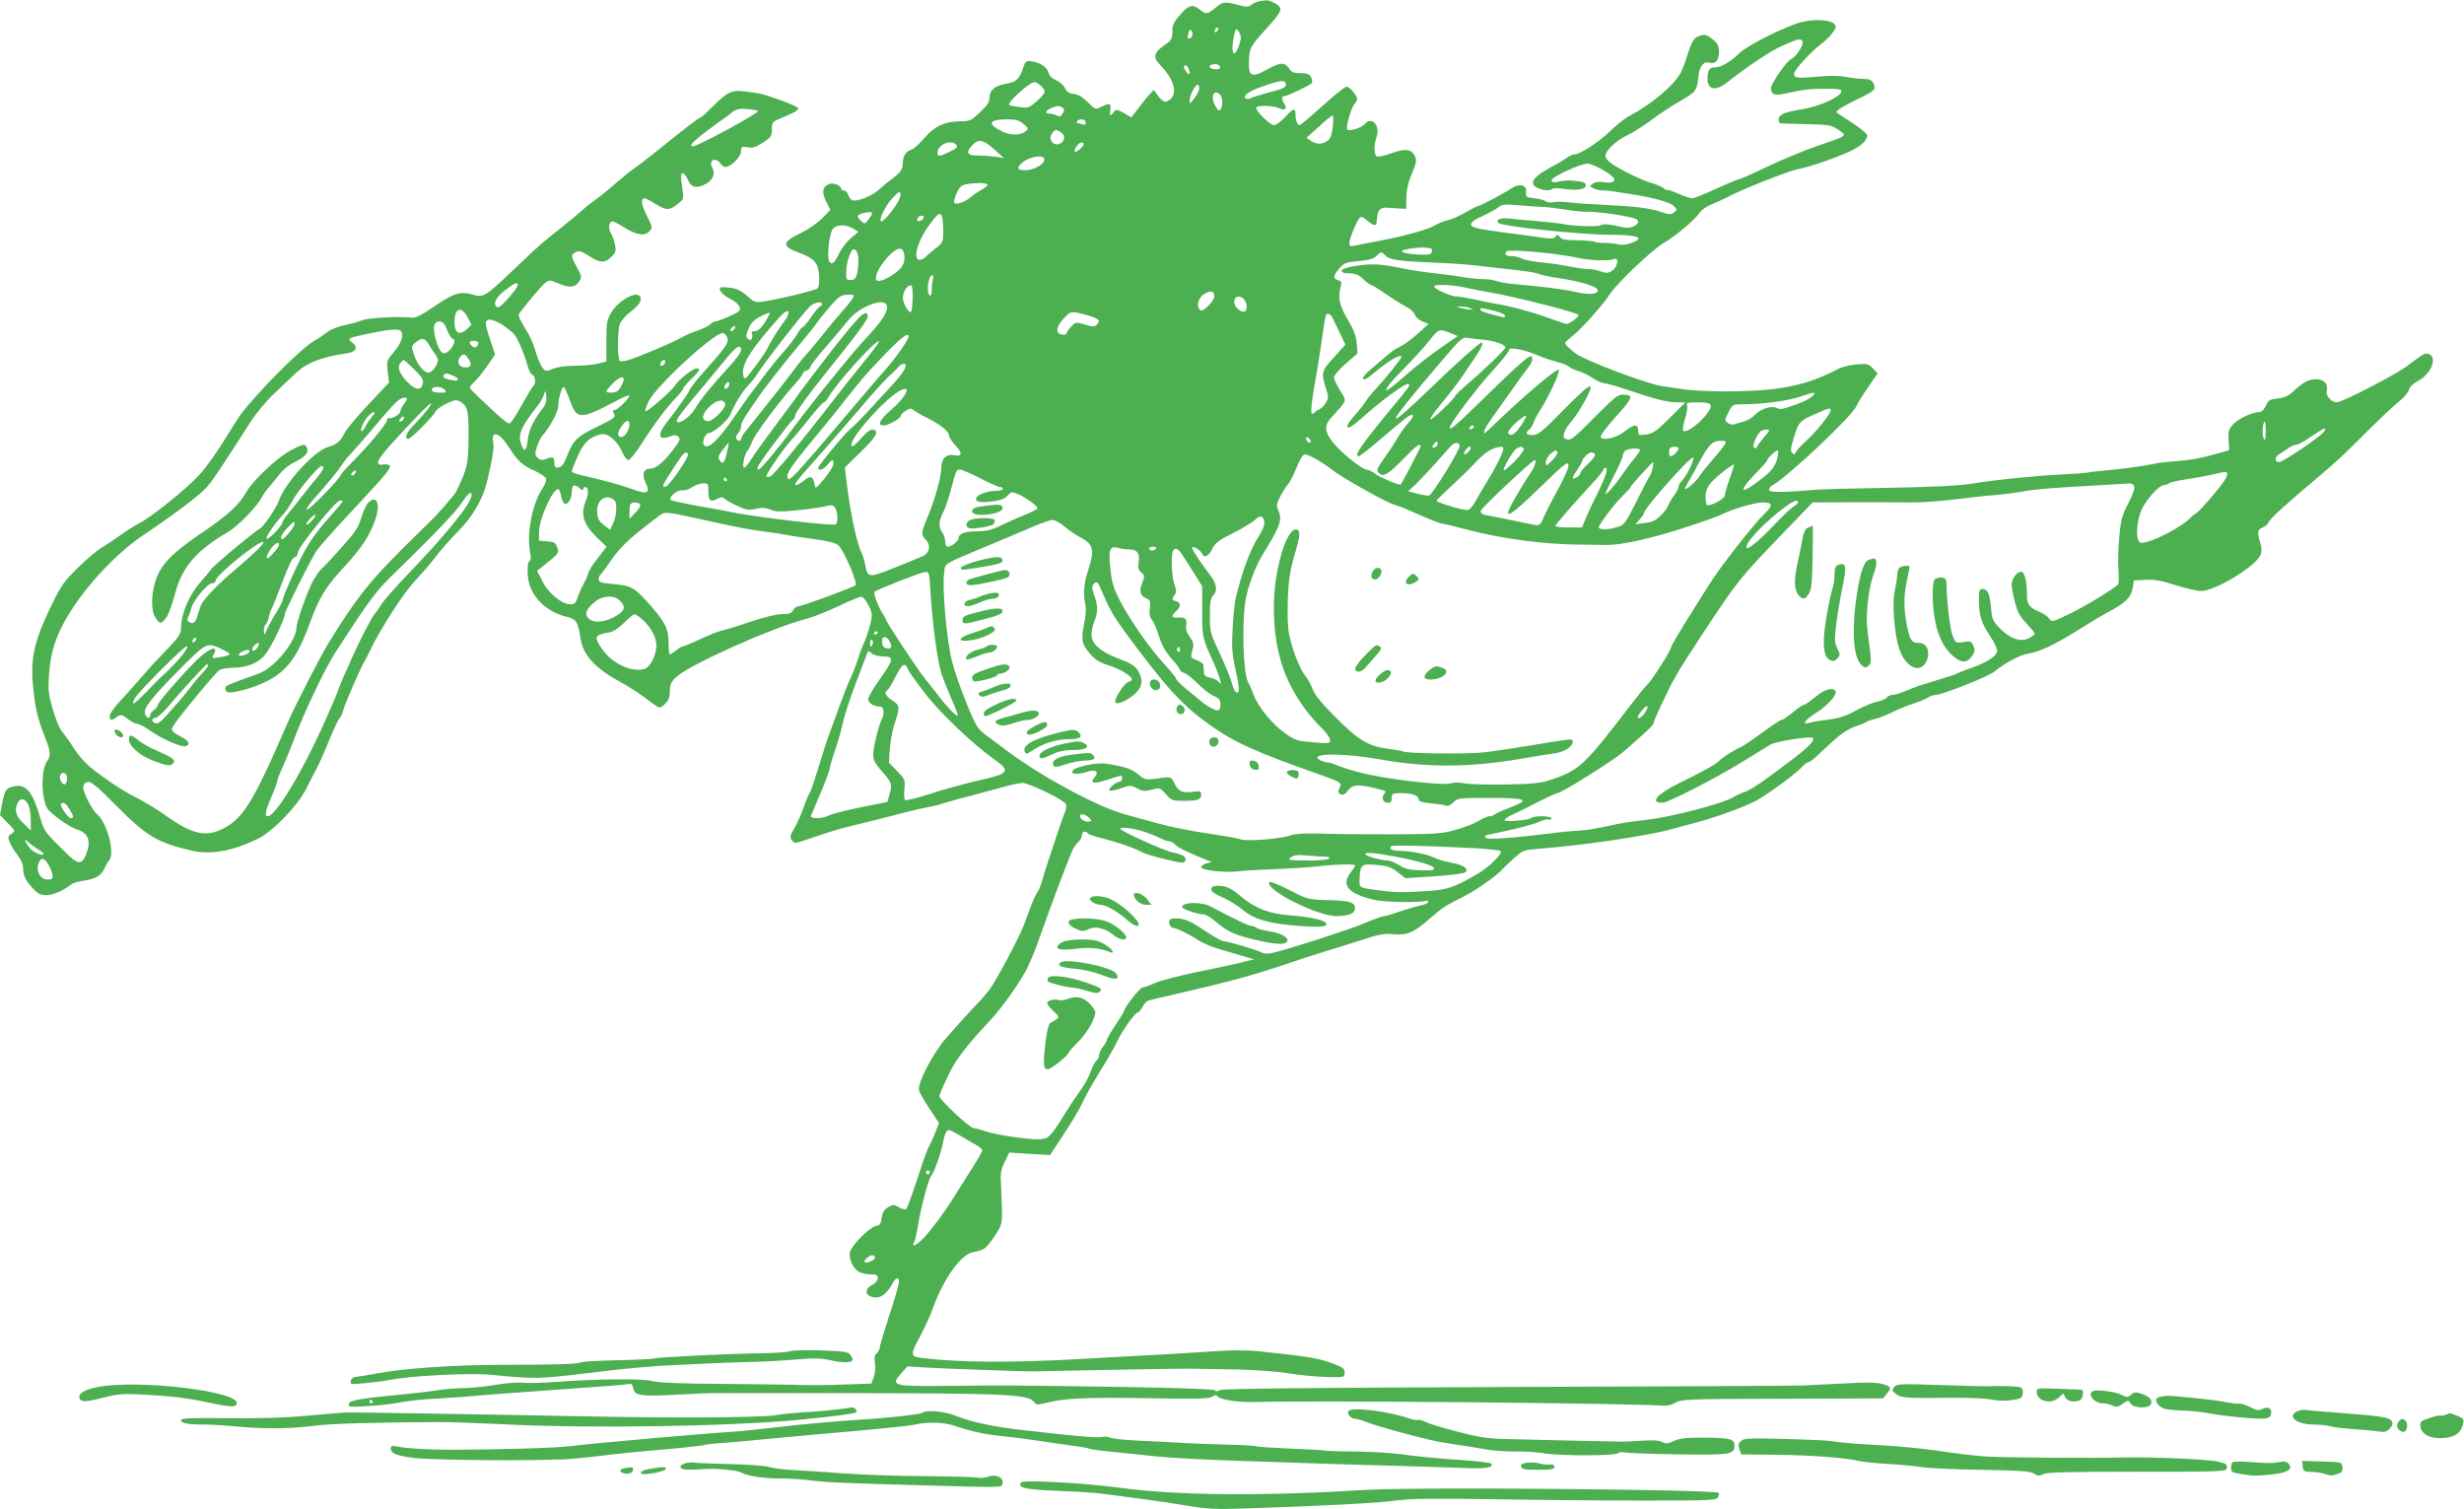 <?xml version="1.0" standalone="no"?>
<!DOCTYPE svg PUBLIC "-//W3C//DTD SVG 20010904//EN"
 "http://www.w3.org/TR/2001/REC-SVG-20010904/DTD/svg10.dtd">
<svg version="1.0" xmlns="http://www.w3.org/2000/svg"
 width="1280pt" height="784pt" viewBox="0 0 1280 784"
 preserveAspectRatio="xMidYMid meet">
<g transform="translate(0,784) scale(0.1,-0.1)"
fill="#4caf50" stroke="none">
<path d="M6540 7833 c-14 -3 -32 -11 -40 -18 -12 -11 -24 -12 -55 -4 -85 22
-89 22 -129 -10 -46 -37 -50 -37 -83 -11 -38 30 -57 25 -102 -26 -34 -39 -41
-54 -41 -88 0 -39 -4 -45 -45 -74 -53 -37 -57 -61 -16 -102 66 -67 89 -141 53
-173 -26 -24 -37 -21 -65 14 l-24 32 -19 -21 c-11 -11 -37 -43 -58 -71 l-39
-51 -39 23 c-37 20 -41 21 -53 4 -18 -24 -22 -21 -17 13 5 34 -5 37 -48 15
-29 -15 -30 -15 -69 24 -27 27 -50 41 -73 43 -24 2 -36 10 -46 31 -7 15 -28
33 -46 41 -22 9 -36 23 -40 40 -7 28 -46 53 -91 58 -24 3 -29 -2 -39 -32 -19
-60 -37 -77 -90 -85 -57 -9 -86 -34 -86 -74 0 -21 -12 -40 -50 -75 -44 -42
-54 -46 -98 -46 -81 0 -137 -25 -189 -86 -26 -30 -55 -56 -65 -60 -31 -9 -48
-34 -48 -68 0 -36 -10 -51 -60 -88 -19 -14 -48 -38 -65 -54 -37 -35 -124 -67
-142 -52 -7 5 -15 18 -18 29 -4 10 -13 19 -21 19 -8 0 -14 4 -14 10 0 15 -39
32 -60 25 -37 -12 -43 -41 -19 -91 l23 -44 -44 -45 c-23 -24 -74 -58 -111 -76
-100 -48 -100 -69 0 -105 72 -27 93 -52 96 -117 2 -34 -1 -59 -8 -65 -14 -11
-211 -59 -279 -68 -45 -6 -50 -4 -87 29 -28 25 -53 38 -86 42 -25 4 -49 4 -53
1 -11 -12 14 -40 51 -58 42 -21 63 -51 44 -66 -17 -14 -107 -52 -122 -52 -7 0
-18 -7 -25 -14 -6 -8 -35 -22 -63 -32 -29 -9 -67 -26 -86 -37 -38 -23 -226
-103 -279 -118 -18 -6 -37 -7 -42 -4 -13 8 -13 154 0 192 6 16 31 45 55 63 45
34 62 61 50 80 -19 31 -114 -22 -150 -84 -22 -38 -25 -53 -25 -148 l0 -106
-44 -11 c-25 -6 -79 -11 -121 -11 -46 0 -90 -6 -113 -16 -35 -14 -38 -14 -55
7 -9 12 -24 47 -33 78 -9 31 -25 72 -36 91 -60 102 -59 101 -46 118 60 77 114
140 131 153 19 16 24 15 65 -2 61 -26 88 -24 109 7 17 26 16 28 -10 75 -32 59
-33 65 -6 79 17 9 28 6 68 -19 58 -38 84 -39 117 -5 22 21 25 31 19 62 -3 20
-13 47 -21 60 -16 24 -11 62 8 62 6 0 33 -14 59 -30 63 -41 108 -48 132 -22
18 19 17 22 -13 82 -29 58 -33 90 -11 90 5 0 32 -14 59 -31 55 -34 70 -33 116
4 29 23 29 24 19 90 -8 54 -7 67 4 67 7 0 19 -16 27 -35 17 -41 49 -46 97 -18
34 21 46 52 29 82 -21 40 17 58 44 20 9 -14 21 -19 33 -15 32 10 73 56 73 82
0 23 3 24 33 19 25 -5 42 0 80 24 43 28 47 34 47 70 0 37 2 39 53 60 67 28 80
35 84 48 4 10 -167 73 -217 80 -14 2 -44 6 -68 9 -58 8 -86 -6 -156 -76 -33
-33 -63 -60 -66 -60 -8 0 -86 -60 -216 -165 -55 -44 -112 -89 -129 -99 -16
-11 -61 -47 -100 -81 -38 -34 -86 -72 -105 -85 -19 -13 -48 -36 -65 -52 -16
-15 -69 -59 -116 -96 -88 -69 -110 -88 -203 -177 -191 -182 -191 -182 -251
-165 -64 18 -97 8 -198 -61 -64 -44 -97 -61 -116 -59 -70 8 -229 -1 -261 -14
-19 -8 -61 -20 -93 -26 -31 -6 -70 -22 -85 -34 -15 -12 -47 -34 -72 -48 -66
-38 -288 -260 -380 -381 -9 -12 -48 -74 -87 -137 -39 -63 -96 -143 -127 -176
-64 -71 -250 -221 -316 -254 -24 -12 -69 -41 -99 -63 -30 -22 -72 -50 -93 -62
-22 -12 -76 -58 -121 -102 -71 -69 -90 -95 -133 -184 -94 -190 -116 -282 -103
-427 10 -115 26 -182 65 -277 27 -68 29 -92 9 -119 -36 -47 -30 -216 8 -255
41 -41 112 -89 150 -101 58 -18 72 -62 42 -134 -20 -46 -40 -46 -89 1 -126
123 -124 120 -147 195 -40 137 -74 177 -137 163 -40 -8 -47 -18 -61 -90 l-11
-59 40 -41 c41 -41 41 -42 20 -56 -19 -12 -20 -18 -10 -43 6 -16 24 -46 40
-66 19 -24 30 -50 30 -70 0 -39 13 -65 53 -107 24 -26 39 -33 68 -33 35 0 91
25 129 56 8 7 38 15 65 19 61 9 92 27 107 63 7 15 18 35 26 44 30 36 -12 196
-64 239 -26 21 -75 119 -72 141 2 15 11 24 25 26 17 3 52 -27 150 -126 154
-156 214 -191 395 -232 94 -21 209 0 336 62 79 38 210 174 254 263 16 33 41
80 54 105 13 25 42 90 64 145 23 55 47 107 54 115 8 8 16 26 19 40 5 25 90
222 108 250 5 8 19 35 31 60 51 108 173 298 231 359 34 37 85 95 112 131 27
36 79 94 115 130 71 71 126 163 148 250 27 108 39 179 35 204 -15 74 28 65 81
-18 45 -71 70 -94 134 -122 29 -13 55 -31 58 -39 4 -9 -5 -33 -19 -54 -53 -79
-82 -237 -63 -332 5 -24 4 -39 -3 -43 -14 -9 -14 -84 1 -127 26 -77 100 -141
188 -162 54 -13 62 -24 76 -115 13 -86 77 -155 209 -226 38 -21 95 -57 125
-80 80 -61 77 -60 105 -32 19 19 25 36 25 67 0 34 6 47 34 73 69 64 500 257
677 302 34 9 107 38 164 65 56 27 110 49 119 49 9 0 25 -19 38 -45 20 -41 21
-49 9 -97 -7 -29 -21 -71 -31 -93 -10 -22 -26 -65 -35 -95 -10 -30 -27 -73
-37 -94 -11 -21 -39 -93 -63 -160 -24 -67 -48 -132 -53 -146 -6 -14 -27 -81
-48 -150 -21 -69 -42 -131 -47 -138 -6 -7 -20 -41 -32 -75 -12 -34 -33 -83
-48 -108 -23 -40 -25 -48 -13 -64 13 -18 16 -18 87 7 129 44 174 57 240 72 35
8 118 29 184 46 66 18 140 36 165 41 77 15 84 17 120 29 19 6 87 25 150 41 63
17 140 37 170 46 30 8 67 15 81 16 35 0 218 -89 226 -110 4 -9 1 -30 -7 -47
-7 -17 -19 -51 -27 -76 -8 -25 -28 -85 -45 -135 -17 -49 -37 -112 -44 -139 -7
-26 -19 -55 -26 -63 -11 -14 -23 -42 -67 -163 -25 -68 -147 -297 -183 -344
-18 -22 -48 -57 -68 -77 -19 -20 -48 -51 -65 -70 -16 -18 -56 -63 -88 -99 -68
-76 -152 -237 -143 -274 3 -12 28 -56 55 -96 l49 -74 -19 -48 c-10 -27 -25
-59 -32 -71 -8 -12 -36 -89 -62 -172 -27 -82 -53 -153 -58 -156 -5 -4 -22 1
-38 10 -26 15 -30 15 -56 -1 -21 -12 -29 -27 -33 -55 -4 -31 -10 -39 -29 -41
-31 -5 -126 -99 -135 -135 -9 -36 17 -91 50 -106 14 -6 40 -11 59 -11 28 0 35
-4 35 -20 0 -12 -12 -26 -30 -35 -47 -24 -33 -65 22 -65 29 0 60 27 84 72 17
33 34 37 34 8 0 -10 -22 -88 -50 -172 -27 -84 -50 -160 -50 -169 0 -9 -7 -22
-16 -29 -11 -10 -14 -23 -9 -51 4 -22 1 -53 -6 -72 l-12 -34 -141 -5 c-78 -3
-170 -4 -206 -3 -36 2 -218 4 -405 6 -237 1 -355 6 -388 15 -52 14 -290 11
-508 -5 -63 -5 -137 -6 -164 -4 -28 3 -92 -2 -143 -11 -50 -9 -125 -16 -165
-17 -39 0 -97 -5 -127 -10 -30 -5 -104 -14 -165 -20 -244 -23 -300 -33 -303
-52 -3 -16 5 -17 100 -11 57 3 135 12 173 20 39 7 115 16 170 18 55 3 150 9
210 15 61 5 216 17 345 26 340 24 443 32 460 36 9 3 16 -4 18 -18 7 -45 35
-49 262 -36 69 4 148 7 175 6 28 0 172 0 320 0 1196 1 1295 -3 1328 -47 10
-13 19 -14 47 -7 101 28 215 33 532 28 261 -5 329 -3 344 7 15 11 20 11 31 1
16 -17 108 -30 188 -28 302 9 1941 -6 2126 -19 22 -1 47 5 64 16 27 17 62 19
553 20 l524 2 19 23 c27 33 24 39 -23 52 -31 8 -85 9 -188 3 -80 -4 -181 -9
-225 -11 -44 -2 -738 -5 -1543 -8 -1036 -4 -1469 -8 -1484 -16 -13 -7 -23 -8
-27 -1 -4 6 -183 12 -461 17 -590 9 -619 9 -919 6 -296 -3 -306 0 -250 64 l33
37 96 -6 c84 -5 494 -20 560 -20 14 1 189 4 390 8 201 4 399 7 440 6 41 -1
145 -3 230 -4 85 -2 204 -10 264 -20 61 -10 151 -18 200 -19 91 -2 91 -2 91
23 0 22 -9 28 -75 52 -70 24 -116 32 -375 59 -59 6 -140 6 -235 -1 -80 -5
-188 -12 -240 -15 -76 -4 -268 -14 -440 -24 -366 -21 -636 -19 -832 5 -60 7
-60 16 -9 111 22 39 51 104 66 144 55 154 145 281 208 294 61 12 67 17 110 78
40 59 42 66 42 132 -1 39 -3 102 -5 140 -4 59 -1 77 19 119 l24 49 106 -7 106
-6 31 47 c93 142 115 178 140 231 14 31 56 104 91 161 36 57 74 124 86 150 23
52 93 151 107 151 5 0 16 13 25 29 8 16 23 32 32 34 10 3 90 22 178 42 224 51
370 91 515 140 69 24 166 55 215 70 50 15 139 43 199 62 91 30 118 35 167 30
71 -6 101 7 191 85 64 56 74 62 183 117 57 29 165 106 189 135 6 7 33 33 60
57 48 43 50 44 140 51 213 16 554 66 672 99 43 12 97 26 119 32 102 25 276 88
332 120 67 38 206 141 237 176 11 11 24 21 29 21 5 0 24 13 41 29 17 15 58 53
91 84 38 35 78 61 110 72 27 9 54 20 60 24 5 5 26 12 45 16 19 4 59 20 90 35
30 15 80 36 110 45 30 10 64 24 75 31 11 8 29 14 40 14 32 0 270 94 302 119
64 51 137 89 181 96 57 9 140 48 252 119 47 30 119 73 161 96 92 49 120 77
128 127 l6 38 61 3 c46 2 84 -4 156 -28 52 -16 112 -30 132 -30 73 0 281 126
308 186 8 17 8 35 0 63 -17 56 -15 70 12 81 13 5 27 17 31 27 6 18 100 103
259 236 99 84 130 113 265 248 58 58 127 122 153 143 25 20 49 48 52 61 4 15
21 32 45 45 66 33 103 117 63 139 -21 11 -29 7 -117 -60 -60 -45 -338 -189
-366 -189 -27 0 -59 35 -52 58 9 36 -14 62 -55 62 -40 0 -67 -15 -120 -64 -23
-22 -45 -32 -80 -36 -41 -4 -49 -9 -61 -37 -8 -18 -22 -33 -31 -33 -36 0 -109
-33 -136 -61 -26 -27 -29 -37 -27 -84 l3 -54 -58 -16 c-82 -24 -148 -36 -221
-41 -35 -2 -87 -8 -115 -14 -61 -13 -178 -28 -261 -35 -33 -3 -69 -7 -80 -10
-11 -2 -74 -7 -140 -10 -123 -6 -347 -28 -445 -45 -85 -14 -212 -20 -495 -25
-143 -2 -291 -6 -330 -9 -173 -15 -245 -15 -245 -1 0 8 7 18 15 22 83 47 416
360 439 414 6 14 33 58 60 97 l50 72 -25 26 c-22 24 -29 26 -85 21 -33 -3 -74
-13 -90 -21 -166 -87 -297 -115 -551 -119 -99 -1 -205 3 -258 11 -49 7 -99 14
-110 16 -81 12 -401 133 -450 170 -40 31 -55 47 -54 56 0 3 20 21 44 40 44 35
156 162 188 212 33 53 224 235 280 266 61 35 163 121 187 158 8 13 37 33 65
44 27 11 61 27 75 34 69 38 312 135 365 146 70 14 195 57 277 95 56 26 88 56
88 82 0 8 -35 36 -77 64 -43 28 -80 52 -82 55 -8 7 37 35 121 75 80 39 86 46
68 80 -8 14 -21 19 -50 19 -21 0 -61 5 -88 10 -32 7 -83 8 -148 2 -108 -10
-124 -8 -124 16 0 18 90 116 141 154 20 14 47 41 59 58 20 28 21 33 8 46 -22
22 -103 26 -171 9 -81 -21 -282 -122 -321 -161 -42 -43 -96 -74 -127 -74 -29
0 -39 -15 -39 -59 0 -58 43 -66 102 -19 105 83 228 165 288 191 82 37 97 40
104 21 7 -18 -35 -81 -60 -91 -21 -8 -104 -127 -104 -150 0 -32 17 -41 63 -31
105 23 137 27 214 27 45 1 84 -2 87 -7 16 -27 -101 -83 -209 -101 -85 -13
-115 -27 -115 -51 0 -11 3 -20 8 -21 4 0 65 -2 135 -4 115 -2 131 -5 162 -26
53 -36 62 -30 -115 -91 -63 -22 -175 -68 -249 -104 -74 -35 -139 -64 -145 -64
-6 0 -60 -23 -120 -50 -60 -28 -116 -50 -126 -50 -10 0 -43 11 -74 25 -31 14
-56 22 -56 18 0 -3 -8 1 -17 9 -10 8 -38 20 -63 27 -48 14 -141 58 -202 97
-24 16 -38 32 -38 45 0 27 62 85 119 109 23 11 75 44 115 73 39 30 108 76 154
102 86 50 86 51 96 135 5 48 28 74 58 64 29 -9 48 14 48 56 0 30 -6 44 -31 64
-34 29 -47 31 -82 15 -17 -8 -30 -29 -47 -82 -12 -40 -29 -85 -37 -101 -35
-69 -156 -170 -275 -232 -18 -9 -62 -45 -98 -79 -59 -57 -162 -122 -183 -117
-5 1 -20 -6 -35 -16 -15 -11 -57 -36 -95 -56 -73 -41 -96 -68 -77 -91 15 -18
78 -31 91 -18 6 6 30 7 62 2 68 -11 119 -2 115 20 -3 15 -16 18 -83 24 -11 0
-37 -2 -57 -6 -30 -6 -38 -5 -38 6 0 18 149 87 188 87 26 0 118 -51 134 -74
13 -19 -5 -28 -47 -23 -28 4 -49 2 -60 -7 -18 -13 -18 -14 2 -24 11 -6 33 -11
49 -11 16 0 43 -3 59 -6 17 -3 57 -9 90 -14 112 -17 203 -42 221 -62 17 -19
17 -20 -1 -33 -16 -12 -26 -11 -69 4 -57 19 -129 28 -295 36 -62 3 -141 8
-175 12 -34 5 -72 5 -86 2 -14 -4 -31 -2 -39 4 -7 6 -34 13 -60 16 -43 5 -46
7 -43 32 5 37 -35 48 -75 20 -34 -23 -163 -92 -174 -92 -4 0 -34 -15 -67 -34
-33 -19 -75 -37 -94 -41 -18 -4 -46 -15 -63 -25 -36 -22 -153 -55 -290 -81
-55 -10 -112 -22 -127 -25 -24 -5 -28 -3 -28 14 0 22 35 108 52 129 8 10 17 8
40 -12 33 -28 47 -31 49 -12 1 6 3 22 4 35 3 32 19 46 52 43 15 -1 44 -3 63
-4 l35 -2 1 60 c1 41 10 81 29 124 22 52 25 69 16 88 -18 39 -48 43 -120 18
-35 -13 -70 -21 -77 -18 -17 6 -18 58 -3 102 21 58 -26 109 -61 67 -16 -20
-80 -40 -91 -29 -10 10 21 117 39 135 7 7 12 17 12 24 0 18 -40 64 -55 64 -8
0 -64 -45 -125 -100 -60 -55 -114 -100 -119 -100 -11 0 -21 25 -21 54 0 38
-10 36 -52 -10 -22 -24 -49 -44 -60 -44 -22 0 -100 79 -92 92 8 12 89 10 119
-4 31 -14 43 -4 27 22 -15 24 -15 40 -2 40 16 0 138 58 145 69 3 6 1 20 -5 31
-8 15 -21 20 -54 20 -36 0 -47 5 -60 25 -22 33 -46 32 -116 -7 -79 -44 -96
-35 -92 48 3 67 6 72 101 177 75 83 79 97 30 122 -28 15 -35 16 -79 8z m-218
-155 c-7 -7 -12 -8 -12 -2 0 14 12 26 19 19 2 -3 -1 -11 -7 -17z m-129 -25
c-6 -15 -23 -18 -23 -4 0 5 3 17 6 26 5 12 9 14 14 4 5 -7 6 -18 3 -26z m252
-20 c-22 -88 -51 -94 -40 -9 4 28 10 55 13 60 9 16 33 -28 27 -51z m-107 -140
c2 -8 -6 -13 -22 -13 -28 0 -43 15 -24 23 20 8 41 3 46 -10z m-164 -9 c11 -28
6 -39 -9 -20 -8 11 -15 23 -15 28 0 14 18 9 24 -8z m-749 -112 c5 -12 -6 -28
-37 -56 -41 -36 -46 -38 -92 -32 -27 3 -51 8 -54 11 -7 7 44 61 91 96 36 26
40 27 62 13 13 -8 26 -23 30 -32z m1255 29 c0 -15 -17 -23 -87 -41 -49 -13
-93 -27 -98 -31 -6 -4 -16 -4 -23 0 -19 11 13 36 78 59 99 36 130 40 130 13z
m-450 -19 c0 -10 -11 -33 -25 -52 -23 -31 -25 -32 -25 -11 0 25 29 81 42 81 4
0 8 -8 8 -18z m108 -34 c14 -14 16 -57 3 -76 -6 -10 -12 -7 -24 12 -32 48 -14
99 21 64z m-819 -67 c10 -7 11 -13 2 -30 -10 -17 -16 -19 -31 -11 -10 5 -28
10 -40 10 -25 0 -17 18 14 30 27 11 38 12 55 1z m-1581 -17 c11 -8 -312 -184
-339 -184 -30 0 19 43 165 147 17 12 36 26 41 31 20 16 40 20 85 15 25 -3 46
-7 48 -9z m2986 -81 c-4 -36 -13 -63 -23 -71 -28 -22 -58 -24 -87 -6 l-27 18
64 58 c35 32 67 58 71 58 5 0 5 -26 2 -57z m-1607 13 c28 -24 28 -25 8 -40
-28 -21 -79 -20 -125 4 -73 37 -62 60 32 60 46 0 62 -5 85 -24z m323 8 c0 -11
-5 -14 -16 -10 -9 3 -20 6 -25 6 -6 0 -7 5 -4 10 10 16 45 12 45 -6z m-113
-70 c3 -8 0 -21 -7 -29 -32 -38 -83 3 -54 43 12 18 19 20 35 11 11 -5 23 -17
26 -25z m-362 -70 l50 -45 -44 7 c-24 3 -66 6 -93 6 -55 0 -63 16 -26 55 31
33 57 28 113 -23z m-197 23 c9 -10 1 -18 -34 -35 -54 -26 -64 -27 -64 -5 0 42
72 72 98 40z m662 5 c0 -13 -39 -46 -46 -40 -8 9 19 48 33 48 7 0 13 -4 13 -8z
m-205 -81 c0 -23 -50 -53 -94 -55 -45 -2 -53 10 -23 37 39 35 117 47 117 18z
m-295 -131 c0 -5 -13 -16 -29 -24 -16 -9 -42 -26 -58 -40 -32 -27 -78 -42 -86
-29 -3 5 3 27 13 50 20 44 29 48 118 52 23 0 42 -3 42 -9z m-479 -111 c-31
-46 -68 -85 -75 -78 -11 11 27 86 61 121 33 34 38 36 41 20 2 -11 -10 -39 -27
-63z m3364 -4 c28 -1 81 -8 119 -14 38 -7 92 -12 120 -11 28 0 97 -7 154 -17
78 -13 102 -21 102 -33 0 -23 -45 -40 -83 -30 -58 15 -107 19 -112 10 -6 -9
-146 -5 -194 6 -14 3 -72 10 -130 15 -59 5 -127 11 -153 14 -43 5 -70 -6 -54
-23 19 -18 423 -61 591 -62 99 0 149 -9 134 -24 -18 -18 -75 -33 -100 -26 -16
5 -48 8 -73 8 -25 0 -50 3 -55 7 -6 3 -45 6 -88 7 -59 0 -81 4 -90 17 -11 13
-14 14 -22 2 -6 -10 -21 -12 -52 -8 -24 4 -120 17 -214 29 -141 19 -170 26
-173 40 -2 13 14 25 60 46 35 16 72 37 83 46 17 14 33 16 100 10 44 -4 103 -8
130 -9z m-3485 -34 c0 -5 -9 -19 -19 -32 -19 -24 -19 -24 -40 -5 -23 21 -19
31 14 39 33 8 45 7 45 -2z m364 -17 c3 -9 6 -42 6 -74 0 -56 -2 -61 -36 -87
-20 -15 -44 -36 -53 -45 -8 -10 -23 -18 -33 -18 -39 0 -12 99 52 185 43 58 54
65 64 39z m-96 -6 c-3 -7 -12 -14 -21 -16 -12 -2 -15 1 -11 12 7 19 38 22 32
4z m-367 -55 l28 -17 -39 -33 c-21 -18 -48 -53 -60 -78 -25 -52 -38 -63 -52
-44 -14 21 0 150 19 171 20 23 66 23 104 1z m3001 -103 c5 0 8 -8 6 -17 -3
-16 -13 -18 -73 -15 -73 4 -105 17 -64 26 36 8 92 13 107 9 8 -1 18 -3 24 -3z
m-2973 -64 c-2 -77 -12 -101 -39 -101 -23 0 -25 3 -24 45 0 25 8 62 17 84 14
32 19 36 32 26 9 -8 15 -28 14 -54z m239 27 c4 -44 -12 -69 -66 -104 -51 -32
-82 -37 -82 -14 0 49 93 160 128 153 11 -2 18 -15 20 -35z m3372 8 c47 -6 105
-15 130 -21 58 -13 160 -17 183 -6 29 14 22 -40 -8 -60 -21 -14 -30 -14 -62
-3 -21 7 -48 12 -60 11 -13 -1 -53 5 -91 12 -37 8 -103 18 -147 22 -44 4 -92
13 -107 20 -15 8 -41 14 -58 14 -29 0 -38 9 -23 24 9 8 118 3 243 -13z m-871
-10 c21 -21 68 -28 266 -36 77 -3 172 -10 210 -15 39 -5 122 -14 185 -21 63
-7 123 -16 134 -22 10 -5 57 -15 105 -22 128 -20 201 -44 201 -65 0 -19 -52
-22 -113 -7 -54 13 -167 28 -340 43 -26 3 -59 9 -73 14 -14 6 -45 10 -68 10
-23 0 -67 4 -97 9 -30 6 -99 15 -154 21 -55 6 -129 17 -165 25 -36 8 -89 17
-119 20 -69 8 -201 -13 -201 -31 0 -10 13 -14 40 -14 31 0 47 -7 72 -30 17
-16 35 -30 40 -30 5 0 38 -20 72 -44 35 -24 82 -54 105 -66 23 -11 46 -31 51
-44 4 -13 22 -29 40 -36 l31 -13 -53 -48 c-29 -26 -69 -56 -88 -66 -44 -23
-42 -21 -127 -94 -69 -57 -86 -79 -63 -79 5 0 24 13 42 28 80 68 148 108 148
87 0 -8 -86 -115 -129 -161 -21 -22 -47 -54 -57 -70 -10 -16 -35 -48 -56 -71
-66 -73 -44 -88 30 -20 108 97 239 193 250 182 8 -7 5 -12 -93 -130 -161 -196
-194 -245 -166 -245 5 0 62 45 126 100 64 55 125 105 136 110 28 15 25 -5 -6
-38 -14 -15 -37 -47 -52 -72 -14 -25 -46 -74 -71 -108 -39 -57 -43 -66 -29
-79 23 -23 46 -10 126 72 68 70 91 87 91 66 0 -6 -90 -178 -104 -198 -5 -6
-108 37 -131 55 -15 12 -35 22 -44 22 -25 0 -136 90 -177 142 -46 60 -46 89
-2 136 78 85 75 75 40 133 -18 28 -32 59 -32 69 0 10 27 42 61 71 l61 53 -4
52 c-3 39 -16 72 -48 126 -43 74 -51 111 -35 170 6 21 3 27 -14 33 -28 8 -26
23 7 61 24 28 35 32 100 38 53 4 78 12 92 26 24 24 25 25 49 1z m-2353 -123
c-3 -13 -6 -38 -6 -56 0 -20 -4 -31 -10 -27 -19 12 -8 105 12 105 6 0 8 -10 4
-22z m-2156 -30 c-1 -7 -23 -38 -50 -68 -37 -41 -52 -52 -61 -43 -18 18 -1 51
48 88 49 37 63 42 63 23z m2051 -69 c-1 -35 -5 -66 -8 -69 -10 -11 -43 44 -43
73 0 32 26 70 44 64 5 -2 9 -31 7 -68z m2872 57 c34 -8 91 -19 127 -25 131
-22 460 -106 460 -117 0 -13 -49 -48 -65 -47 -5 1 -48 16 -95 33 -75 28 -209
64 -280 74 -14 2 -58 11 -98 20 -40 9 -84 16 -97 16 -28 0 -115 40 -115 52 0
13 95 9 163 -6z m-1305 -42 c2 -11 -11 -33 -31 -52 -29 -28 -36 -31 -46 -18
-18 21 -3 64 28 81 32 17 45 14 49 -11z m-1877 -11 c-5 -10 -31 -43 -58 -73
-27 -30 -76 -89 -108 -130 -33 -41 -67 -82 -77 -92 -10 -10 -42 -50 -72 -90
-47 -63 -120 -155 -236 -300 -17 -20 -30 -41 -30 -47 0 -14 -17 -14 -25 0 -4
5 0 18 9 28 9 10 16 26 16 37 0 19 11 37 85 145 37 55 162 213 235 299 30 36
66 81 79 100 13 19 45 58 70 86 39 44 52 52 84 53 33 1 37 -1 28 -16z m2042
-26 c11 -36 -4 -57 -30 -41 -25 16 -37 39 -30 58 11 27 49 16 60 -17z m-2203
-7 c0 -5 -4 -10 -8 -10 -5 0 -26 -25 -47 -55 -20 -30 -41 -55 -46 -55 -5 0
-15 -13 -24 -30 -8 -16 -44 -63 -78 -102 -35 -40 -83 -100 -107 -133 -25 -33
-55 -74 -68 -90 -12 -17 -49 -69 -82 -117 -86 -125 -141 -172 -156 -134 -6 16
12 56 26 56 25 0 99 63 114 97 24 56 60 116 91 149 15 16 35 40 44 54 40 64
245 327 278 358 25 22 63 30 63 12z m336 -5 c11 -28 -20 -79 -101 -165 -76
-81 -270 -320 -387 -477 -81 -110 -168 -213 -179 -213 -6 0 -5 9 2 23 19 35
171 237 179 237 4 0 10 12 13 28 4 15 68 103 143 197 189 235 235 298 232 315
-9 43 -54 -6 -286 -309 -31 -41 -61 -81 -67 -89 -5 -9 -57 -79 -115 -156 -58
-78 -119 -162 -135 -188 -17 -27 -34 -48 -39 -48 -13 0 1 70 17 89 8 9 19 31
25 49 12 34 145 213 219 294 24 26 43 52 43 57 0 5 9 13 20 16 11 3 20 12 20
19 0 7 37 56 83 107 45 52 97 114 115 137 54 68 183 118 198 77z m3029 -15
l20 -9 -20 1 c-11 0 -31 4 -45 8 l-25 8 25 0 c14 0 34 -3 45 -8z m124 -14 c30
-7 57 -18 59 -25 3 -9 -2 -11 -14 -8 -11 3 -40 10 -66 17 -27 7 -48 17 -48 21
0 11 3 11 69 -5z m-5330 -35 l20 -38 -24 -23 c-33 -31 -59 -23 -63 19 -8 86
32 111 67 42z m1664 11 c-3 -9 -14 -26 -23 -37 -18 -22 -75 -113 -81 -130 -8
-23 -105 -155 -116 -160 -9 -3 -13 7 -13 32 0 53 51 131 184 279 37 43 61 50
49 16z m-119 -36 c-21 -32 -36 -45 -52 -46 -14 0 -20 -4 -17 -10 4 -6 4 -18 1
-27 -5 -12 -9 -13 -20 -3 -13 10 -12 17 3 53 13 31 29 47 62 63 24 13 45 21
47 19 3 -2 -9 -24 -24 -49z m1665 39 c66 -17 81 -30 60 -50 -13 -13 -21 -14
-63 -1 -47 14 -49 14 -72 -11 -13 -14 -24 -30 -24 -35 0 -5 -10 -8 -22 -6 -36
5 -33 38 5 81 39 42 41 42 116 22z m1278 -7 c4 -7 22 -43 40 -81 l32 -67 -60
-67 c-66 -73 -67 -76 -38 -170 11 -36 10 -44 -5 -68 -9 -14 -25 -29 -34 -32
-9 -4 -20 -11 -24 -17 -4 -6 -10 -7 -14 -3 -7 7 2 79 26 212 5 28 17 102 26
165 19 135 20 140 33 140 5 0 13 -6 18 -12z m-4306 -46 c24 -16 51 -38 60 -48
19 -23 53 -103 69 -162 6 -24 18 -46 26 -49 15 -6 19 -48 5 -57 -5 -4 -32 -49
-61 -101 -28 -52 -57 -95 -64 -95 -12 0 -53 35 -163 140 -24 23 -43 44 -43 47
0 3 12 18 28 33 15 14 44 52 66 83 l38 56 -26 77 c-15 42 -25 83 -22 91 8 21
38 15 87 -15z m-288 -27 c11 -25 23 -45 28 -45 18 0 8 -37 -16 -60 -32 -30
-50 -16 -71 56 -18 63 -12 94 19 94 17 0 27 -11 40 -45z m1492 6 c-3 -6 -11
-11 -17 -11 -6 0 -6 6 2 15 14 17 26 13 15 -4z m-1729 -16 c10 -25 -4 -61 -42
-106 -35 -42 -36 -46 -30 -100 l7 -56 -106 -113 c-59 -63 -113 -127 -122 -144
-24 -49 -43 -65 -86 -77 -73 -19 -227 -187 -260 -284 -11 -32 -74 -125 -92
-137 -46 -29 -244 -194 -259 -216 -11 -15 -34 -43 -51 -62 -62 -68 -105 -169
-105 -247 0 -26 -14 -46 -76 -110 -42 -43 -97 -103 -122 -133 -26 -30 -75 -85
-109 -122 -36 -38 -63 -75 -63 -87 0 -25 8 -26 38 -5 20 14 24 13 55 -10 19
-15 41 -26 50 -26 10 0 38 -15 65 -34 59 -43 166 -90 187 -82 24 9 18 25 -16
44 -66 37 -66 36 -37 78 31 47 203 254 226 272 9 6 39 12 66 13 86 1 145 27
182 80 32 46 94 177 94 199 0 15 128 271 162 325 14 22 99 118 189 214 90 95
172 186 182 202 17 26 17 30 3 35 -9 3 -23 3 -31 0 -9 -3 -18 1 -21 9 -4 9 20
44 62 91 125 138 214 229 214 218 0 -11 -42 -62 -97 -119 -33 -34 -43 -65 -22
-65 14 0 133 121 142 143 3 9 28 26 56 40 46 22 51 22 76 8 35 -22 40 -46 39
-194 -2 -131 -6 -150 -65 -272 -8 -17 -111 -134 -137 -156 -4 -4 -70 -69 -147
-145 -170 -170 -237 -255 -378 -484 -42 -68 -177 -331 -213 -415 -182 -421
-234 -504 -349 -556 -79 -36 -150 -19 -269 64 -69 49 -114 76 -206 124 -36 19
-104 64 -152 100 -68 50 -98 81 -134 136 -26 40 -56 81 -66 93 -10 11 -30 61
-44 110 -23 79 -25 99 -19 184 8 115 36 200 101 307 94 155 255 326 397 419
155 104 290 206 324 246 33 40 78 107 223 334 33 51 85 113 130 155 41 39 91
86 111 105 54 50 131 80 262 99 47 7 59 31 27 55 -28 21 -24 24 70 44 134 28
179 31 186 11z m5458 -9 l29 -12 -75 -51 c-79 -55 -146 -108 -235 -186 -93
-82 -78 -40 23 61 53 53 116 123 141 155 49 61 48 61 117 33z m-3767 -18 c12
-26 -4 -49 -115 -173 -35 -38 -71 -83 -79 -100 -14 -28 -56 -87 -125 -177 -44
-58 -36 -87 20 -66 24 9 34 9 46 -1 13 -11 9 -20 -31 -72 -50 -64 -87 -94
-117 -94 -33 0 -42 -29 -23 -71 27 -55 11 -64 -66 -36 -57 22 -154 48 -269 74
-27 6 -48 15 -48 19 0 5 14 40 31 79 32 72 62 100 121 114 35 8 84 -33 110
-91 10 -24 25 -43 33 -43 7 0 37 37 66 82 67 105 132 192 181 242 21 22 38 44
38 49 0 5 21 29 46 53 36 35 42 45 30 50 -18 7 -97 -52 -122 -92 -19 -28 -145
-137 -151 -130 -3 2 4 24 15 48 36 79 338 358 387 358 7 0 17 -10 22 -22z
m943 3 c0 -15 -68 -112 -116 -166 -25 -27 -129 -149 -231 -270 -195 -231 -262
-305 -275 -305 -4 0 -8 9 -8 19 0 19 38 72 135 189 28 33 80 97 117 143 36 46
88 111 115 144 26 34 91 104 143 158 86 88 120 113 120 88z m2986 -16 c54 -4
114 -25 114 -40 0 -11 -111 -117 -210 -202 -25 -21 -47 -42 -49 -48 -8 -20
-131 -136 -131 -123 0 7 22 39 48 70 48 58 109 137 127 166 6 9 29 44 53 78
39 58 50 84 37 84 -9 0 -142 -118 -242 -216 -278 -268 -269 -237 29 113 111
130 114 133 147 127 19 -3 54 -7 77 -9z m-5480 -22 c9 -16 25 -40 36 -55 17
-26 17 -30 4 -57 -9 -16 -23 -32 -33 -35 -24 -10 -64 35 -83 93 -14 42 -13 44
9 62 32 26 48 24 67 -8z m257 10 c4 -3 2 -12 -4 -20 -9 -10 -15 -10 -25 -2 -8
6 -14 15 -14 20 0 10 34 12 43 2z m2005 -102 c-46 -56 -126 -157 -178 -225
-142 -184 -292 -365 -308 -371 -8 -3 -17 -3 -20 0 -7 7 84 141 133 194 23 25
67 79 99 119 31 39 61 72 66 72 5 0 15 11 22 24 38 70 251 306 264 293 3 -3
-32 -51 -78 -106z m-638 60 c0 -11 -29 -50 -64 -88 -81 -87 -150 -171 -174
-214 -22 -40 -81 -84 -95 -70 -8 8 13 38 148 198 28 33 74 90 104 126 55 68
81 83 81 48z m4131 -24 c30 -13 77 -29 104 -36 28 -7 57 -18 65 -26 8 -7 31
-17 50 -23 19 -5 53 -21 74 -36 21 -14 47 -26 57 -26 10 0 67 -16 126 -36 146
-49 206 -64 256 -64 l42 0 -81 -81 c-69 -69 -87 -81 -122 -86 -40 -5 -42 -4
-42 21 0 35 -22 34 -70 -5 -41 -33 -112 -50 -125 -30 -4 7 29 51 80 108 91
100 94 113 32 113 -23 0 -50 -23 -146 -120 -98 -100 -121 -118 -140 -113 -18
5 -21 10 -16 32 4 14 17 37 29 51 46 50 119 181 108 192 -7 7 -49 -29 -139
-121 -112 -114 -134 -131 -161 -131 -35 0 -41 10 -17 30 8 6 17 22 21 33 4 12
18 40 32 62 51 79 108 205 99 214 -9 9 -168 -125 -316 -266 -36 -35 -67 -63
-68 -63 -11 0 3 30 37 78 64 91 138 195 154 217 49 63 56 75 56 89 0 39 -25
19 -318 -267 -142 -139 -148 -122 -18 50 33 43 80 101 105 129 71 78 111 128
111 138 0 14 83 -1 141 -27z m-5546 -23 c20 -31 9 -47 -26 -42 -27 3 -37 32
-19 53 17 21 25 19 45 -11z m-283 -53 c43 -42 49 -54 44 -75 -9 -37 -38 -33
-81 11 -40 42 -53 76 -35 98 7 8 15 15 17 15 3 0 27 -22 55 -49z m1302 34 c-6
-16 -24 -21 -24 -7 0 11 11 22 21 22 5 0 6 -7 3 -15z m1246 -30 c-5 -14 -31
-48 -58 -77 -27 -29 -82 -89 -122 -133 -40 -44 -84 -88 -98 -99 -30 -23 -172
-195 -172 -207 0 -18 29 -8 48 16 24 30 32 31 32 6 0 -10 -21 -45 -47 -77 -44
-52 -48 -55 -51 -33 -7 45 -21 51 -54 24 -30 -25 -52 -33 -46 -16 2 5 30 40
64 78 79 88 220 251 309 355 64 74 98 111 136 145 8 7 20 19 27 28 7 8 19 15
27 15 11 0 12 -6 5 -25z m-2345 -37 c36 -16 31 -31 -7 -23 -42 9 -50 14 -43
26 8 12 19 11 50 -3z m885 -19 c0 -15 -21 -53 -34 -61 -14 -10 -56 -10 -56 -1
0 4 14 22 32 40 32 33 58 43 58 22z m541 -42 c-16 -16 -26 0 -10 19 9 11 15
12 17 4 2 -6 -1 -17 -7 -23z m-1471 -12 c11 -13 7 -15 -23 -15 -20 0 -38 4
-41 9 -15 24 44 30 64 6z m649 -51 c38 -107 52 -107 255 0 27 14 52 24 54 21
8 -8 -60 -75 -75 -75 -10 0 -11 -5 -3 -20 9 -17 1 -23 -82 -64 -109 -52 -130
-72 -161 -152 -17 -44 -29 -60 -45 -62 -17 -3 -22 2 -22 21 0 33 -7 37 -41 24
-24 -9 -32 -8 -46 5 -15 15 -15 22 -3 59 8 23 19 47 25 53 40 44 85 126 85
158 0 37 18 98 29 98 3 0 17 -30 30 -66z m1751 51 c0 -20 -31 -61 -81 -104
-62 -54 -74 -81 -38 -81 24 0 89 37 89 51 0 5 11 16 25 25 20 13 28 14 40 4 9
-7 39 -25 68 -39 73 -37 117 -72 117 -93 0 -9 14 -31 30 -48 40 -41 40 -64 -1
-55 -42 9 -69 -16 -69 -64 0 -46 -33 -166 -71 -256 -35 -83 -35 -92 -8 -121
26 -28 17 -69 -19 -84 -15 -7 -81 -33 -147 -60 -134 -53 -138 -53 -151 19 -4
20 -12 47 -19 61 -27 55 -60 217 -80 389 l-6 53 80 78 c83 81 100 111 67 118
-14 3 -33 -11 -62 -44 -23 -27 -45 -46 -49 -42 -29 28 213 294 273 297 6 1 12
-1 12 -4z m-1889 -94 c-47 -59 -74 -115 -79 -162 -5 -58 -18 -71 -32 -34 -21
57 -8 90 81 205 15 19 31 46 35 60 8 24 9 24 12 -9 2 -23 -3 -42 -17 -60z
m6594 61 c-19 -18 -60 -36 -134 -60 -23 -8 -40 -8 -53 -1 -25 14 -84 -6 -114
-38 -13 -14 -38 -28 -56 -33 -18 -4 -40 -11 -48 -14 -9 -4 -24 0 -34 7 -18 13
-18 15 3 55 21 42 22 42 79 42 98 0 235 19 292 39 73 26 90 27 65 3z m-7315
-39 c-11 -14 -20 -32 -20 -39 0 -15 -39 -39 -57 -36 -7 2 -13 -3 -13 -11 0
-17 -96 -133 -177 -214 -35 -35 -63 -67 -63 -71 -1 -15 -168 -187 -176 -180
-4 4 13 30 37 57 74 83 125 145 145 176 10 17 32 44 49 61 16 17 59 66 95 108
116 138 144 168 165 176 31 12 37 1 15 -27z m1667 1 c8 -22 -65 -96 -92 -92
-33 5 -29 36 8 73 37 37 74 45 84 19z m5119 -9 c13 -33 -120 -155 -142 -132
-4 4 0 31 9 61 10 29 14 61 11 70 -5 14 3 16 55 16 46 0 63 -4 67 -15z m624
-27 c0 -17 -74 -110 -128 -159 -27 -24 -51 -51 -54 -59 -4 -12 -8 -12 -18 -3
-10 9 -8 26 9 81 24 80 31 88 115 123 72 32 76 32 76 17z m-7576 -30 c-11 -13
-26 -35 -34 -50 -7 -16 -17 -28 -21 -28 -13 0 10 52 33 78 12 12 26 22 31 22
6 0 2 -10 -9 -22z m5965 -52 c-33 -46 -52 -56 -65 -35 -3 6 15 30 42 54 27 24
50 39 52 35 2 -4 -12 -29 -29 -54z m-5804 35 c-3 -6 -11 -11 -17 -11 -6 0 -6
6 2 15 14 17 26 13 15 -4z m1175 -26 c0 -28 -24 -65 -42 -65 -24 0 -23 24 4
60 21 29 38 31 38 5z m8500 -37 c-1 -43 -3 -49 -11 -35 -10 17 -4 87 6 87 3 0
5 -24 5 -52z m-4115 22 c-3 -5 -11 -10 -16 -10 -6 0 -7 5 -4 10 3 6 11 10 16
10 6 0 7 -4 4 -10z m4415 -25 c-26 -31 -210 -155 -230 -155 -27 0 -24 28 5 44
11 6 31 19 44 29 13 9 31 17 41 17 9 0 45 20 80 45 63 43 86 51 60 20z m-2880
9 c0 -4 -13 -21 -29 -39 -16 -18 -31 -39 -33 -46 -2 -7 -10 -9 -16 -5 -14 8
19 81 40 89 19 8 38 8 38 1z m-2382 -52 c6 -18 -15 -14 -22 4 -4 10 -1 14 6
12 6 -2 14 -10 16 -16z m651 -33 c-19 -12 -24 -2 -8 17 9 11 14 13 17 4 3 -7
-2 -16 -9 -21z m1502 14 c-5 -10 -32 -44 -61 -77 -28 -32 -59 -70 -68 -85 -19
-29 -63 -70 -76 -71 -4 0 -1 10 7 23 8 13 34 59 57 103 55 103 75 124 117 124
29 0 32 -2 24 -17z m-5185 -44 c-12 -55 -22 -65 -39 -38 -8 12 -4 25 18 53 15
20 29 36 30 36 2 0 -2 -23 -9 -51z m3807 37 c6 -15 -139 -252 -159 -260 -5 -2
-32 2 -60 9 l-49 13 41 38 c22 22 66 68 98 104 32 36 67 75 78 88 23 25 43 28
51 8z m57 -14 c0 -10 -22 -32 -32 -32 -5 0 -3 9 4 20 13 20 28 27 28 12z m170
-1 c0 -19 -40 -101 -80 -164 -22 -36 -51 -85 -64 -109 -12 -24 -31 -45 -41
-47 -22 -4 -167 40 -163 49 2 3 35 35 73 71 39 35 97 92 130 127 52 55 89 78
133 81 6 1 12 -3 12 -8z m106 -2 c3 -6 -18 -35 -47 -65 -30 -30 -55 -51 -57
-46 -4 13 48 101 66 112 22 12 29 12 38 -1z m804 2 c0 -5 -7 -17 -16 -25 -8
-9 -20 -16 -25 -16 -10 0 -12 33 -2 43 10 10 43 8 43 -2z m-200 -9 c0 -5 -15
-26 -33 -48 -18 -21 -45 -57 -59 -79 -35 -51 -88 -112 -88 -100 0 5 20 48 45
96 25 48 45 93 45 101 0 8 5 19 12 26 13 13 78 17 78 4z m-430 -15 c0 -7 -13
-26 -30 -42 -28 -27 -30 -28 -30 -7 0 12 10 30 22 42 25 23 38 26 38 7z m1145
-19 c-10 -45 -27 -70 -77 -110 -114 -90 -137 -81 -43 17 36 37 65 70 65 73 0
10 43 52 53 52 5 0 6 -15 2 -32z m-5661 14 c8 -14 -97 -167 -117 -170 -22 -4
-18 5 50 109 42 66 56 79 67 61z m4711 -2 c4 -6 -12 -28 -34 -48 -23 -21 -41
-43 -41 -49 0 -7 -9 -17 -20 -23 -27 -14 -25 -2 5 42 14 20 25 40 25 44 0 13
33 44 46 44 7 0 16 -5 19 -10z m-1443 -28 c26 -15 62 -39 80 -54 46 -37 276
-166 318 -179 38 -11 37 -11 156 -63 45 -20 88 -36 96 -36 7 0 65 -14 128 -31
183 -48 401 -77 585 -78 55 -1 119 -1 143 -2 77 0 223 32 397 88 94 30 182 62
198 70 54 28 171 63 214 63 52 0 55 -14 12 -56 -58 -55 -238 -285 -293 -375
-22 -35 -58 -93 -81 -129 -60 -94 -115 -187 -115 -195 0 -14 -100 -171 -121
-190 -12 -11 -52 -60 -90 -110 -235 -307 -263 -334 -399 -381 -63 -22 -91 -26
-243 -29 -95 -2 -194 1 -220 6 -27 5 -56 5 -65 1 -34 -17 -361 22 -492 59 -41
11 -90 27 -108 35 -18 8 -40 14 -48 14 -8 0 -25 5 -36 11 -68 37 116 39 307 5
257 -46 478 -44 775 9 47 8 106 18 132 21 49 5 98 35 98 60 0 18 8 19 -198
-15 -97 -16 -215 -34 -262 -39 -83 -10 -391 -7 -420 4 -8 3 -43 10 -77 14
-104 13 -157 45 -275 164 -73 73 -110 119 -118 144 -7 20 -25 54 -41 74 -30
38 -71 148 -84 222 -10 58 -7 232 6 301 5 33 19 89 30 124 24 81 25 111 1 111
-39 0 -87 -127 -107 -282 -17 -140 -6 -289 32 -413 36 -118 111 -240 202 -330
28 -27 51 -58 51 -69 0 -18 -5 -19 -87 -12 -80 6 -93 10 -142 43 -68 47 -143
137 -167 200 -10 26 -23 57 -30 68 -26 43 -34 311 -13 430 12 70 51 173 86
230 96 156 106 185 82 238 -9 20 -7 32 11 67 12 24 30 51 39 62 10 10 31 50
46 88 19 46 34 70 44 70 9 0 37 -13 63 -28z m1934 -49 c-13 -27 -32 -55 -40
-62 -9 -8 -16 -20 -16 -29 0 -8 -11 -29 -24 -46 -13 -17 -26 -40 -30 -52 -3
-11 -21 -35 -40 -53 -26 -26 -46 -34 -83 -38 l-48 -6 23 25 c12 13 22 28 22
32 0 26 251 307 257 289 2 -6 -7 -33 -21 -60z m-802 25 c-4 -13 -15 -34 -25
-48 -26 -38 -70 -110 -96 -159 -47 -86 -8 -64 143 83 128 124 149 141 152 122
2 -14 -20 -66 -54 -127 -31 -57 -65 -123 -75 -146 -20 -47 -20 -47 -81 -33
-36 8 -131 27 -226 46 -14 3 -22 11 -20 20 3 16 267 263 281 264 5 0 5 -10 1
-22z m611 -20 c-4 -18 -11 -38 -17 -45 -5 -6 -36 -65 -68 -130 -57 -113 -62
-120 -99 -131 -46 -14 -88 -15 -96 -3 -5 10 93 139 139 180 14 14 26 27 26 31
0 6 112 129 118 130 2 0 0 -15 -3 -32z m400 -55 c-14 -39 -25 -78 -25 -87 0
-17 -77 -58 -92 -49 -5 2 -8 22 -8 43 0 27 8 48 27 71 26 31 115 101 121 95 1
-2 -9 -35 -23 -73z m-7305 56 c0 -6 -15 -28 -32 -49 -18 -20 -51 -61 -73 -90
-22 -29 -54 -69 -71 -89 -17 -20 -34 -45 -38 -57 -7 -24 -73 -90 -82 -82 -6 7
51 89 89 128 13 14 34 45 47 70 24 47 135 180 151 180 5 0 9 -5 9 -11z m6664
-26 c-4 -16 -24 -62 -44 -103 -21 -41 -48 -99 -60 -127 l-22 -53 -69 0 c-38 0
-69 3 -69 8 0 7 91 112 191 220 33 35 59 68 59 73 0 5 5 9 10 9 6 0 8 -11 4
-27z m-6499 -2 c-3 -6 -11 -11 -17 -11 -6 0 -6 6 2 15 14 17 26 13 15 -4z
m3248 -26 c48 -25 94 -45 102 -45 8 0 15 -4 15 -10 0 -5 -18 -10 -40 -10 -42
0 -100 -23 -100 -40 0 -18 22 -22 82 -15 45 6 67 13 82 30 19 21 22 22 55 8
38 -16 101 -61 101 -73 0 -4 -30 -20 -67 -35 -38 -15 -95 -41 -128 -57 -44
-21 -75 -28 -118 -28 -63 0 -97 -12 -97 -35 0 -15 -37 -45 -57 -45 -7 0 -13
12 -13 28 0 15 -7 36 -15 46 -20 27 -19 59 5 106 11 21 29 74 40 117 29 107
27 103 48 103 10 0 57 -20 105 -45z m6477 22 c0 -7 -8 -24 -17 -37 -32 -47
-126 -155 -142 -164 -9 -5 -20 -14 -26 -20 -44 -51 -208 -136 -261 -136 -33 0
-29 115 7 184 26 50 88 116 109 116 9 0 20 4 26 9 5 5 43 14 84 20 41 6 102
17 135 24 79 19 85 19 85 4z m-7795 -27 c3 -5 1 -10 -4 -10 -6 0 -11 5 -11 10
0 6 2 10 4 10 3 0 8 -4 11 -10z m-95 -65 c0 -48 11 -56 51 -34 16 8 25 7 37
-4 9 -8 39 -25 67 -37 41 -19 56 -21 91 -13 32 7 51 6 76 -4 27 -12 52 -13
146 -3 62 6 127 16 145 21 26 7 34 6 45 -8 14 -19 16 -79 4 -87 -15 -9 -383
34 -517 59 -44 9 -137 26 -207 38 -70 13 -130 26 -134 30 -13 13 35 54 59 50
12 -2 36 5 52 16 17 11 42 20 58 20 26 1 27 -1 27 -44z m7407 29 c4 -10 -9
-47 -31 -89 -33 -63 -39 -87 -47 -177 -5 -56 -7 -132 -4 -168 3 -36 2 -70 -2
-75 -15 -20 -174 -117 -259 -157 -84 -40 -85 -41 -99 -21 -8 11 -29 26 -47 33
-52 21 -68 39 -68 80 0 80 -12 130 -31 130 -22 0 -49 -37 -49 -68 0 -12 7 -53
17 -89 13 -52 25 -75 60 -111 23 -25 43 -49 43 -54 0 -4 -14 -15 -30 -23 -43
-22 -97 -4 -150 50 -38 39 -42 48 -47 106 -7 76 -17 99 -43 99 -18 0 -20 -7
-20 -57 0 -79 13 -121 60 -190 24 -37 37 -66 34 -79 -7 -26 -55 -56 -134 -84
-36 -12 -69 -26 -75 -29 -5 -4 -53 -20 -105 -35 -52 -16 -104 -32 -115 -37
-72 -30 -100 -39 -115 -39 -10 0 -23 -6 -29 -14 -7 -8 -28 -17 -49 -21 -20 -3
-68 -23 -107 -44 -63 -35 -95 -44 -191 -55 -17 -2 -40 -7 -52 -10 -44 -14 -28
13 28 48 63 39 116 98 105 116 -13 22 -58 9 -104 -30 -26 -22 -52 -40 -58 -40
-6 0 -33 -18 -59 -40 -27 -22 -54 -40 -60 -40 -6 0 -51 -30 -100 -66 -49 -36
-99 -70 -111 -75 -27 -10 -105 -60 -114 -73 -10 -13 -92 -59 -206 -114 -117
-58 -155 -102 -87 -102 29 0 275 126 419 215 61 37 124 76 142 87 28 17 209
45 220 35 12 -12 -20 -46 -101 -108 -164 -125 -221 -163 -256 -174 -14 -4 -39
-16 -57 -27 -56 -33 -322 -103 -453 -117 -52 -6 -117 -15 -145 -21 -126 -27
-154 -32 -210 -35 -33 -2 -96 -8 -140 -14 -200 -25 -326 -34 -337 -23 -8 8 -4
12 13 16 130 26 228 51 262 66 22 10 46 16 54 13 7 -3 13 0 13 6 0 13 -91 15
-105 2 -14 -12 -133 -22 -139 -12 -3 5 18 19 47 32 28 13 89 43 134 67 46 23
88 42 94 42 19 0 291 170 339 212 118 102 160 142 160 151 0 10 18 50 79 177
17 36 55 101 83 145 273 420 268 413 508 663 l156 162 214 1 c118 0 253 0 300
-1 75 0 159 7 310 26 25 3 88 10 140 14 52 5 118 14 145 20 28 6 156 17 285
24 129 7 243 14 253 15 10 0 20 -6 24 -15z m-8075 -11 c11 -9 18 -11 18 -5 0
7 4 12 9 12 18 0 20 -32 6 -67 -31 -74 -16 -125 56 -195 l50 -48 -23 -30 c-13
-17 -33 -43 -44 -58 -12 -15 -25 -38 -29 -52 -4 -14 -15 -39 -25 -56 -9 -17
-23 -47 -29 -67 -10 -31 -17 -37 -39 -36 -45 1 -114 58 -144 119 l-28 55 26
20 c89 72 89 71 79 101 -9 25 -16 29 -53 32 l-42 3 0 45 c0 66 70 224 100 224
4 0 11 -16 14 -35 4 -19 12 -37 18 -41 15 -10 38 24 38 56 0 42 13 49 42 23z
m-562 -35 c-1 -42 -130 -202 -335 -415 -60 -63 -119 -129 -131 -148 -11 -19
-28 -43 -37 -53 -15 -16 -84 -150 -120 -232 -8 -19 -26 -60 -40 -90 -13 -30
-28 -66 -32 -80 -4 -14 -41 -99 -82 -190 -111 -245 -243 -460 -282 -460 -18 0
-13 28 19 100 16 38 30 74 30 82 0 7 12 38 26 68 14 30 38 89 54 130 56 153
168 388 225 475 188 289 207 314 318 421 192 187 307 307 339 357 31 46 48 59
48 35z m743 -28 c14 -13 10 -86 -8 -119 l-16 -33 -32 25 c-25 19 -33 33 -35
65 -5 65 48 102 91 62z m-1413 -5 c0 -2 -24 -31 -53 -64 -99 -110 -135 -165
-196 -297 -34 -72 -61 -137 -61 -145 0 -8 -14 -37 -31 -65 -18 -27 -40 -67
-50 -89 -16 -37 -18 -38 -18 -13 -1 15 3 29 8 33 5 3 13 20 17 37 3 18 11 39
16 48 5 8 30 71 56 140 31 82 52 125 62 125 9 0 16 11 18 27 4 30 197 268 218
268 8 0 14 -2 14 -5z m7560 -5 c0 -5 -9 -14 -21 -20 -11 -6 -53 -45 -92 -86
-77 -82 -145 -140 -153 -131 -16 15 66 108 166 188 68 54 100 70 100 49z
m-6014 -11 c3 -6 -8 -25 -25 -42 l-31 -32 0 36 c0 20 3 39 7 42 10 11 41 8 49
-4z m359 -86 c147 -33 222 -47 315 -58 19 -2 55 -8 80 -13 25 -5 92 -15 148
-22 66 -9 112 -20 125 -31 28 -21 104 -196 91 -209 -12 -11 -278 -110 -298
-110 -8 0 -20 -9 -26 -20 -8 -16 -21 -20 -56 -20 -26 0 -91 -15 -148 -34 -55
-19 -121 -40 -146 -46 -46 -12 -65 -19 -163 -64 -32 -14 -61 -26 -65 -26 -4 0
-18 -9 -32 -20 -14 -11 -28 -20 -31 -20 -3 0 -6 30 -6 66 -1 72 -19 106 -112
209 -66 73 -87 84 -174 91 -65 6 -77 10 -77 25 0 10 4 20 9 23 4 3 30 38 57
77 34 51 76 94 144 149 53 42 105 82 116 89 22 13 39 11 249 -36z m-2065 2
c-13 -14 -26 -23 -28 -20 -3 3 5 16 18 30 13 14 26 23 28 20 3 -3 -5 -16 -18
-30z m4948 -7 c2 -17 -11 -47 -37 -87 -37 -58 -81 -179 -111 -306 -7 -27 -14
-102 -17 -165 -5 -96 -2 -131 16 -212 21 -92 21 -126 1 -113 -5 3 -15 25 -21
48 -6 23 -34 92 -62 152 -50 106 -52 113 -52 196 0 71 3 91 19 108 23 25 16
62 -23 111 -48 62 -93 131 -88 137 8 7 44 -15 51 -32 10 -26 34 -16 53 23 15
31 33 45 109 83 51 26 102 57 114 69 26 26 44 22 48 -12z m-1037 -24 c23 -19
56 -42 73 -51 78 -39 85 -67 46 -184 -20 -62 -24 -118 -11 -174 4 -16 0 -60
-7 -97 -18 -81 -12 -107 34 -158 27 -30 51 -44 93 -56 54 -16 121 -56 121 -73
0 -5 -8 -11 -19 -14 -21 -5 -76 -91 -67 -106 9 -14 63 10 102 45 40 37 44 72
15 121 -15 24 -37 38 -96 60 -97 36 -145 78 -145 126 0 19 7 51 15 70 19 46
19 80 -1 136 -13 40 -13 46 0 60 14 13 18 10 36 -32 45 -105 63 -136 127 -224
215 -291 296 -379 447 -485 123 -87 226 -133 574 -256 81 -28 101 -39 96 -52
-3 -8 -8 -21 -11 -27 -3 -7 3 -16 12 -20 13 -4 24 2 37 20 22 30 50 34 126 16
76 -18 76 -17 62 -34 -16 -20 -5 -45 20 -45 15 0 20 7 20 25 0 23 3 25 51 25
55 0 89 -13 89 -34 0 -9 20 -15 63 -19 34 -3 69 -8 78 -12 11 -4 25 2 39 17
21 22 26 23 191 23 193 0 211 -9 99 -52 -36 -13 -69 -28 -74 -33 -6 -6 -18
-10 -28 -10 -10 0 -35 -11 -56 -24 -21 -13 -74 -34 -118 -46 -72 -21 -101 -23
-334 -24 -140 0 -309 1 -375 4 -79 2 -130 -1 -149 -9 -45 -18 -229 -33 -261
-21 -15 6 -93 19 -173 31 -80 11 -193 34 -251 50 -58 16 -140 39 -181 50 -142
39 -435 198 -612 331 -31 24 -75 56 -97 73 -23 16 -47 38 -54 50 -33 52 -109
250 -132 342 -28 114 -52 383 -40 458 7 53 -19 37 255 152 85 36 184 78 220
93 36 15 75 28 87 29 11 1 40 -15 64 -35z m-4001 13 c0 -14 -52 -77 -63 -77
-16 0 -4 27 25 57 36 37 38 38 38 20z m-211 -150 c-31 -29 -78 -70 -104 -92
-81 -67 -161 -151 -172 -181 -6 -16 -14 -42 -19 -58 -10 -32 -22 -40 -42 -27
-10 6 -11 13 -4 27 6 11 13 31 16 45 8 37 84 129 107 129 10 0 19 6 19 13 0
29 233 217 249 201 3 -3 -19 -29 -50 -57z m131 44 c0 -13 -50 -71 -61 -71 -11
0 6 36 29 63 16 18 32 22 32 8z m4418 -25 c40 -1 54 -20 47 -66 -5 -28 -2 -40
14 -54 18 -16 18 -20 5 -53 -18 -42 -12 -66 20 -81 21 -9 24 -16 19 -52 -4
-29 -1 -45 10 -58 9 -10 26 -48 37 -85 15 -48 34 -82 65 -118 25 -27 45 -54
45 -59 0 -5 10 -12 22 -16 12 -3 44 -29 71 -56 28 -28 65 -57 84 -64 27 -12
33 -20 33 -44 0 -20 -5 -30 -15 -30 -16 0 -58 23 -85 47 -8 7 -41 34 -72 59
-32 26 -58 51 -58 57 0 6 -26 38 -57 72 -74 78 -186 238 -236 336 -31 60 -41
92 -49 163 -11 101 -3 122 41 110 14 -4 41 -8 59 -8z m137 4 c-3 -5 -13 -10
-21 -10 -8 0 -14 5 -14 10 0 6 9 10 21 10 11 0 17 -4 14 -10z m130 -22 c9 -13
37 -57 63 -98 l47 -75 0 -130 c0 -137 0 -137 62 -273 30 -67 46 -128 24 -94
-5 8 -24 17 -42 21 -27 6 -34 12 -35 31 -1 14 -2 30 -3 37 0 6 -16 17 -34 24
-33 12 -33 12 -23 50 9 34 7 42 -13 70 -16 21 -22 40 -19 60 5 34 -5 44 -44
41 -33 -3 -36 8 -8 33 11 10 20 25 20 32 0 8 -9 17 -20 20 -23 6 -24 7 -8 33
10 15 9 27 -2 57 -14 39 -18 152 -6 172 11 17 23 13 41 -11z m-1302 -195 c10
-164 36 -365 57 -430 11 -33 36 -96 55 -139 19 -42 33 -79 30 -82 -5 -6 -64
55 -103 108 -15 19 -45 58 -67 85 -41 50 -205 299 -205 311 0 3 -8 18 -18 32
-20 31 -46 101 -39 108 11 11 244 102 263 103 20 1 22 -5 27 -96z m-1613 -53
c35 -35 26 -57 -37 -89 -53 -26 -104 -27 -127 -2 -21 23 -12 46 35 85 39 33
99 36 129 6z m111 -93 c46 -38 79 -96 79 -139 0 -52 -33 -116 -65 -124 -66
-16 -162 28 -213 99 -49 68 -45 79 29 91 24 4 50 21 80 50 24 24 49 44 54 45
6 0 22 -10 36 -22z m1229 -71 c0 -3 -4 -8 -10 -11 -5 -3 -10 -1 -10 4 0 6 5
11 10 11 6 0 10 -2 10 -4z m-3548 -48 c-7 -7 -12 -8 -12 -2 0 14 12 26 19 19
2 -3 -1 -11 -7 -17z m3608 3 c16 -30 12 -43 -12 -39 -17 2 -24 11 -26 31 -4
32 21 38 38 8z m-87 -16 c-7 -21 -13 -19 -13 6 0 11 4 18 10 14 5 -3 7 -12 3
-20z m-3193 -15 c-11 -20 -30 -28 -30 -12 0 11 22 32 32 32 5 0 4 -9 -2 -20z
m-397 -48 c-21 -26 -56 -62 -77 -82 -22 -19 -69 -65 -104 -103 -66 -68 -84
-78 -62 -35 17 33 262 278 272 272 5 -3 -8 -27 -29 -52z m213 34 c52 -25 50
-29 -19 -41 -37 -6 -38 -5 -27 15 29 53 -25 34 -92 -33 -90 -91 -198 -216
-198 -229 0 -7 -9 -19 -20 -26 -11 -7 -20 -19 -20 -28 0 -24 -25 -11 -28 15
-4 26 48 91 189 232 133 133 134 134 215 95z m4974 -2 c0 -8 -5 -12 -10 -9 -6
4 -8 11 -5 16 9 14 15 11 15 -7z m-4837 -14 c-14 -13 -53 -22 -53 -12 0 11 42
31 53 25 5 -3 5 -9 0 -13z m3295 -20 c58 0 55 -16 -18 -119 -33 -46 -60 -92
-60 -102 0 -20 28 -39 59 -39 25 0 28 -36 7 -78 -7 -15 -21 -62 -30 -105 -18
-89 -16 -95 46 -166 41 -47 43 -57 28 -111 l-10 -36 -140 -28 c-77 -16 -152
-35 -166 -43 -34 -17 -98 -18 -91 0 3 6 26 61 51 120 25 60 46 116 46 124 0 8
12 49 26 91 15 42 30 93 34 112 17 77 41 151 83 260 24 63 47 123 51 134 6 17
8 18 24 2 11 -9 36 -16 60 -16z m-3508 -49 c0 -5 -13 -22 -28 -37 -16 -16 -44
-49 -62 -74 -19 -25 -49 -61 -66 -80 -17 -19 -47 -53 -66 -74 -24 -27 -40 -37
-51 -33 -22 8 -22 27 1 28 9 0 42 30 72 66 60 73 190 213 196 213 2 0 4 -4 4
-9z m3638 -21 c4 -10 42 -63 84 -118 78 -102 252 -268 361 -345 89 -63 81 -75
-73 -110 -69 -15 -182 -46 -252 -69 -69 -22 -131 -38 -136 -34 -5 3 -7 28 -4
56 5 50 3 53 -38 95 l-42 43 4 68 c3 38 12 94 22 124 32 101 32 104 -8 131
-36 24 -45 42 -26 54 6 4 22 30 36 58 41 82 56 91 72 47z m3826 -224 c-9 -14
-23 -26 -31 -26 -10 0 -6 11 14 36 30 40 45 31 17 -10z m-8196 -345 c-3 -30
-16 -34 -31 -10 -14 22 -2 50 18 43 10 -4 15 -16 13 -33z m-201 -131 c7 -14
13 -50 13 -79 l0 -55 -35 34 c-42 40 -50 65 -36 104 13 33 40 32 58 -4z m213
-22 c23 -38 25 -48 8 -48 -15 0 -59 65 -51 74 13 12 24 5 43 -26z m5296 -45
c17 -17 17 -18 0 -21 -18 -4 -46 14 -46 29 0 15 28 10 46 -8z m273 -69 c31 -9
72 -25 92 -35 20 -11 44 -19 52 -19 9 0 24 -8 34 -19 16 -16 59 -37 163 -79
l25 -10 -27 -7 c-16 -4 -28 -13 -28 -20 0 -16 128 -30 192 -21 24 3 108 8 188
11 80 3 183 10 230 15 95 11 190 13 190 4 0 -3 -12 -21 -26 -40 -49 -64 -5
-111 133 -140 56 -11 229 -14 260 -3 6 2 12 0 12 -6 1 -5 -15 -13 -36 -18 -21
-4 -71 -18 -111 -32 -40 -14 -78 -25 -86 -25 -8 0 -52 -16 -98 -36 -73 -31
-381 -131 -477 -154 -21 -5 -42 -5 -54 1 -25 14 -177 59 -199 59 -9 0 -47 21
-85 46 -37 26 -82 53 -100 60 -37 16 -89 18 -97 5 -9 -13 4 -41 18 -41 17 0
88 -35 131 -64 19 -13 65 -33 102 -44 38 -11 95 -28 128 -38 l60 -17 -75 -19
c-41 -10 -145 -32 -230 -49 -85 -18 -179 -42 -209 -55 -29 -13 -59 -24 -67
-24 -12 0 -94 -105 -94 -120 0 -4 -20 -38 -45 -74 -25 -37 -45 -72 -45 -78 0
-5 -9 -21 -20 -35 -11 -14 -20 -34 -20 -43 0 -10 -7 -23 -14 -30 -8 -6 -22
-33 -31 -58 -8 -26 -34 -73 -58 -104 -23 -32 -54 -79 -70 -105 -15 -26 -42
-68 -60 -93 -29 -39 -39 -45 -74 -48 -52 -4 -235 23 -288 43 -22 8 -48 14 -57
15 -20 0 -178 147 -178 166 0 12 50 121 73 159 36 61 97 135 200 245 51 54
150 194 179 253 17 33 42 93 56 132 79 223 167 456 186 494 8 15 22 33 30 40
9 8 16 22 16 32 0 11 7 19 15 19 8 0 15 -4 15 -8 0 -5 33 -16 73 -26 80 -20
168 -50 210 -73 15 -8 70 -25 123 -37 81 -20 96 -21 101 -9 8 21 -10 34 -62
44 -44 8 -275 112 -275 124 0 10 54 5 109 -11z m-5734 -94 c20 -12 34 -24 32
-27 -11 -11 -59 12 -77 37 -23 33 -26 48 -5 27 8 -8 31 -25 50 -37z m7468 4
c70 -4 130 -11 133 -16 9 -14 -64 -85 -121 -118 -124 -71 -155 -82 -265 -89
-123 -8 -166 -7 -240 3 -114 15 -109 12 -107 64 3 71 9 76 89 69 57 -5 75 -11
109 -38 l40 -31 92 6 c148 9 217 18 223 28 11 18 -17 36 -79 47 -34 7 -73 18
-87 26 -34 17 -121 35 -175 35 -42 0 -62 10 -48 24 7 7 180 3 436 -10z m-413
-44 c121 -23 200 -47 200 -61 0 -11 -15 -12 -90 -9 -39 1 -66 9 -92 26 -21 13
-47 24 -58 24 -31 0 -110 21 -116 31 -8 14 43 10 156 -11z m-367 0 c16 0 26
-4 22 -10 -4 -6 -52 -10 -113 -10 -99 1 -105 2 -87 16 15 12 35 14 85 10 36
-3 78 -6 93 -6z m-6624 -56 c24 -51 19 -68 -20 -62 -32 4 -53 47 -39 82 14 38
33 32 59 -20z m4725 -1391 c26 -16 64 -37 84 -49 20 -11 36 -25 35 -30 -2 -10
-25 -49 -88 -148 -22 -35 -48 -77 -58 -92 -45 -74 -125 -182 -165 -221 -37
-36 -58 -44 -43 -15 5 9 14 49 20 87 15 93 54 240 69 258 16 18 51 120 61 172
8 44 18 65 30 65 5 0 30 -12 55 -27z m-154 -193 c0 -5 -4 -10 -10 -10 -5 0
-10 5 -10 10 0 6 5 10 10 10 6 0 10 -4 10 -10z m-285 -440 c7 -12 -42 -36 -53
-26 -4 4 2 14 12 22 23 17 33 18 41 4z m-2610 -750 c3 -5 1 -10 -4 -10 -6 0
-11 5 -11 10 0 6 2 10 4 10 3 0 8 -4 11 -10z"/>
<path d="M1513 5502 c-71 -37 -196 -154 -232 -216 -41 -71 -96 -122 -246 -223
-147 -100 -204 -162 -229 -246 -23 -80 -21 -158 5 -191 20 -26 22 -26 40 -10
19 17 35 56 64 159 35 123 112 210 267 300 51 29 154 134 178 182 8 15 24 38
35 50 11 12 29 33 40 48 33 45 58 66 106 90 48 25 63 44 53 70 -8 21 -21 19
-81 -13z"/>
<path d="M1912 5227 c-11 -12 -27 -47 -36 -79 -13 -46 -31 -73 -100 -150 -45
-51 -93 -102 -106 -113 -12 -11 -33 -42 -47 -68 -32 -64 -83 -210 -83 -238 0
-40 -42 -111 -99 -169 -43 -43 -71 -61 -121 -78 -136 -48 -150 -54 -150 -67 0
-8 4 -16 9 -19 18 -12 129 17 199 51 112 55 167 128 233 310 48 131 81 185
183 295 87 95 126 155 156 240 28 81 6 132 -38 85z"/>
<path d="M600 4030 c10 -19 40 -28 40 -12 0 13 -23 32 -37 32 -11 0 -11 -5 -3
-20z"/>
<path d="M670 3997 c0 -31 53 -79 115 -104 74 -30 101 -35 114 -19 15 18 3 27
-83 66 -38 16 -82 41 -98 55 -37 31 -48 31 -48 2z"/>
<path d="M7130 4870 c-12 -23 -6 -40 15 -40 17 0 38 36 30 50 -10 17 -34 11
-45 -10z"/>
<path d="M7315 4840 c-25 -28 -8 -45 28 -29 30 14 32 20 15 37 -16 16 -22 15
-43 -8z"/>
<path d="M7093 4437 c-29 -29 -53 -61 -53 -70 0 -24 32 -21 54 6 11 12 35 39
54 61 27 30 31 40 21 47 -20 13 -20 13 -76 -44z"/>
<path d="M7426 4359 c-35 -28 -34 -49 4 -49 65 0 111 43 64 60 -34 13 -38 13
-68 -11z"/>
<path d="M7166 4334 c-34 -30 -24 -50 17 -35 27 10 51 44 40 55 -12 11 -28 6
-57 -20z"/>
<path d="M5125 5213 c-57 -7 -75 -13 -75 -27 0 -19 36 -26 93 -17 51 9 73 23
63 40 -7 11 -22 12 -81 4z"/>
<path d="M5043 5140 c-25 -10 -31 -35 -10 -43 19 -7 116 8 128 20 6 6 8 16 5
22 -8 13 -92 13 -123 1z"/>
<path d="M9394 5100 c-16 -6 -24 -23 -32 -67 -6 -32 -18 -92 -27 -133 -17 -80
-13 -130 11 -155 21 -21 31 -19 50 10 14 21 18 57 20 190 2 91 2 165 1 164 -1
0 -11 -4 -23 -9z"/>
<path d="M9704 4930 c-24 -10 -47 -89 -64 -219 -21 -170 -9 -290 31 -327 16
-14 21 -15 35 -3 17 14 17 21 -5 184 -11 79 6 226 35 301 16 41 14 75 -3 73
-4 0 -17 -4 -29 -9z"/>
<path d="M9543 4903 c-8 -3 -13 -23 -13 -48 0 -24 -4 -56 -10 -70 -5 -14 -19
-77 -30 -138 -25 -139 -20 -219 15 -235 19 -9 26 -7 40 8 15 17 15 20 0 51
-15 28 -16 43 -6 128 7 53 21 138 32 190 24 115 19 134 -28 114z"/>
<path d="M9864 4888 c-4 -6 -8 -25 -9 -42 -1 -17 -7 -54 -13 -81 -13 -60 -1
-216 22 -289 31 -101 110 -140 143 -72 22 47 4 96 -36 96 -37 0 -45 9 -58 61
-23 89 -26 171 -9 253 9 43 16 80 16 82 0 10 -50 3 -56 -8z"/>
<path d="M10053 4833 c-18 -7 -17 -140 1 -225 17 -82 49 -142 98 -181 41 -33
69 -31 95 9 13 20 14 30 4 50 -10 23 -15 25 -51 19 -39 -7 -41 -6 -56 32 -14
31 -31 176 -33 281 -1 22 -26 29 -58 15z"/>
<path d="M5081 4927 c-46 -12 -86 -28 -89 -36 -5 -15 13 -13 146 10 55 10 72
17 70 29 -5 22 -33 21 -127 -3z"/>
<path d="M5135 4859 c-38 -11 -80 -22 -92 -26 -28 -7 -31 -33 -4 -33 35 0 186
32 198 42 16 13 5 38 -16 37 -9 0 -47 -10 -86 -20z"/>
<path d="M5135 4756 c-22 -6 -44 -14 -50 -17 -5 -4 -25 -10 -42 -14 -19 -4
-33 -13 -33 -21 0 -19 27 -17 79 6 24 11 54 20 67 20 25 0 42 17 28 29 -5 4
-27 2 -49 -3z"/>
<path d="M5115 4669 c-102 -24 -115 -30 -115 -49 0 -25 4 -25 115 4 64 16 91
28 93 39 4 19 -27 21 -93 6z"/>
<path d="M5130 4580 c-8 -5 -42 -17 -74 -27 -79 -24 -89 -49 -18 -40 58 7 135
42 130 59 -6 16 -20 19 -38 8z"/>
<path d="M5126 4483 c-4 -5 -26 -13 -48 -18 -39 -10 -69 -37 -57 -50 4 -3 27
4 53 15 26 11 55 20 65 20 18 0 41 18 41 32 0 10 -44 11 -54 1z"/>
<path d="M5123 4363 c-57 -19 -73 -29 -73 -44 0 -10 6 -19 14 -19 29 0 116 24
116 32 0 4 4 8 9 8 28 0 60 21 55 35 -8 21 -36 18 -121 -12z"/>
<path d="M5976 4301 c-4 -5 -3 -16 0 -24 14 -36 61 -25 49 12 -6 21 -39 29
-49 12z"/>
<path d="M5180 4278 c-38 -16 -63 -26 -84 -32 -15 -5 -17 -9 -8 -18 10 -10 20
-9 45 1 17 7 46 16 63 21 38 9 54 18 54 31 0 12 -38 10 -70 -3z"/>
<path d="M5173 4180 c-38 -17 -63 -35 -63 -45 0 -8 4 -15 9 -15 17 0 161 72
161 81 0 17 -45 8 -107 -21z"/>
<path d="M6114 4165 c-7 -18 3 -35 21 -35 18 0 26 25 12 39 -15 15 -27 14 -33
-4z"/>
<path d="M5295 4134 c-27 -8 -65 -19 -83 -23 -42 -12 -50 -20 -32 -31 21 -13
41 -12 90 5 23 8 54 15 69 15 31 1 66 24 56 39 -8 14 -39 13 -100 -5z"/>
<path d="M5378 4070 c-41 -22 -53 -36 -38 -45 15 -10 100 32 100 49 0 21 -17
19 -62 -4z"/>
<path d="M5515 4038 c-140 -33 -205 -67 -192 -102 6 -15 11 -14 46 9 49 33
121 55 180 55 60 0 78 11 56 34 -18 18 -31 18 -90 4z"/>
<path d="M6283 3994 c-3 -8 -1 -20 5 -26 16 -16 42 -2 42 22 0 24 -38 28 -47
4z"/>
<path d="M5520 3975 c-68 -15 -120 -41 -120 -60 0 -20 12 -19 67 7 32 15 65
22 109 22 66 0 91 16 54 36 -22 12 -37 11 -110 -5z"/>
<path d="M5570 3920 c-63 -8 -100 -24 -100 -45 0 -23 12 -24 70 -4 30 10 73
18 96 18 47 1 58 9 43 28 -12 14 -23 14 -109 3z"/>
<path d="M6492 3868 c2 -15 11 -24 26 -26 20 -3 23 0 20 20 -2 15 -11 24 -26
26 -20 3 -23 0 -20 -20z"/>
<path d="M5649 3866 c-60 -14 -79 -22 -79 -37 0 -12 40 -11 79 2 43 15 63 -1
36 -31 -27 -30 0 -34 69 -10 33 11 63 20 68 20 13 0 9 -30 -4 -30 -20 -1 -64
-38 -55 -46 4 -4 30 0 59 11 49 17 52 17 85 0 30 -16 40 -17 76 -7 41 11 43
11 73 -23 29 -33 35 -35 92 -35 74 0 92 6 92 32 0 18 -5 20 -42 15 -56 -8 -77
2 -97 44 -18 36 -16 36 -104 23 -39 -5 -52 -3 -70 12 -48 41 -74 50 -187 68
-19 2 -60 -1 -91 -8z"/>
<path d="M6685 3830 c-3 -5 8 -16 24 -24 26 -14 30 -14 35 0 3 9 4 20 0 25 -7
12 -51 12 -59 -1z"/>
<path d="M6594 3258 c-25 -40 255 -180 353 -177 59 2 88 13 91 35 5 36 -20 45
-135 48 -108 3 -108 3 -206 53 -54 28 -100 46 -103 41z"/>
<path d="M6296 3231 c-11 -17 0 -28 60 -55 31 -14 77 -43 102 -64 60 -49 138
-71 296 -82 116 -9 154 -3 130 19 -15 14 -94 30 -182 36 -108 8 -179 35 -254
97 -46 39 -70 52 -103 56 -25 2 -45 0 -49 -7z"/>
<path d="M5890 3192 c0 -23 34 -52 61 -52 l30 0 -23 30 c-20 27 -68 43 -68 22z"/>
<path d="M5670 3180 c-13 -9 -12 -12 4 -25 11 -8 30 -15 42 -15 28 0 87 -33
137 -77 20 -18 44 -33 53 -33 39 0 -53 97 -132 137 -31 17 -88 23 -104 13z"/>
<path d="M6150 3140 c-13 -9 -13 -11 0 -20 18 -12 79 -30 102 -30 10 0 32 -12
50 -27 70 -59 103 -76 195 -99 124 -32 186 -35 191 -11 4 21 -40 42 -108 52
-25 4 -49 11 -54 16 -6 5 -17 9 -25 9 -14 0 -83 33 -214 102 -35 19 -114 23
-137 8z"/>
<path d="M5568 3063 c-30 -7 -20 -29 20 -47 33 -15 41 -15 66 -3 34 18 87 6
129 -29 30 -25 67 -32 67 -13 0 18 -50 60 -95 80 -38 18 -141 24 -187 12z"/>
<path d="M5521 2947 c-14 -6 -26 -17 -28 -24 -6 -16 30 -20 109 -10 62 7 115
1 162 -18 35 -15 12 19 -30 42 -31 18 -55 23 -114 23 -41 0 -86 -6 -99 -13z"/>
<path d="M5510 2841 c-23 -17 2 -27 80 -34 38 -3 98 -17 135 -32 69 -28 96
-25 72 9 -25 34 -255 79 -287 57z"/>
<path d="M5445 2761 c-4 -7 -4 -15 -1 -19 10 -9 96 -31 125 -32 13 0 48 -8 78
-17 41 -13 56 -14 65 -5 16 16 11 20 -73 49 -86 30 -183 42 -194 24z"/>
<path d="M5541 2649 c-13 -5 -32 -7 -42 -4 -23 8 -59 -3 -59 -17 0 -5 14 -24
32 -40 31 -29 31 -31 14 -44 -10 -7 -23 -15 -28 -16 -12 -4 -24 -65 -33 -159
-8 -97 4 -104 75 -48 27 22 50 43 50 48 0 4 22 31 50 58 47 47 89 120 90 154
0 9 -14 31 -32 48 -33 33 -70 39 -117 20z"/>
<path d="M4105 821 c-11 -4 -67 -9 -125 -10 -196 -3 -572 -21 -583 -28 -4 -2
-89 -7 -188 -9 -100 -2 -186 -7 -192 -11 -15 -9 -109 -12 -412 -13 -246 0
-508 -18 -650 -45 -44 -8 -91 -16 -105 -17 -15 -2 -26 -10 -28 -22 -4 -17 1
-18 75 -11 43 4 98 11 123 16 107 22 414 38 525 28 258 -24 234 -25 615 21 85
10 205 21 265 25 203 10 349 17 470 20 66 1 174 7 240 13 98 8 132 7 184 -5
62 -14 111 -12 111 5 0 5 -6 16 -13 25 -10 15 -35 18 -152 22 -77 3 -149 1
-160 -4z"/>
<path d="M514 636 c-73 -13 -110 -35 -101 -59 8 -22 31 -21 129 4 70 18 99 20
197 15 155 -8 236 -18 360 -45 105 -22 131 -22 131 1 0 62 -509 122 -716 84z"/>
<path d="M9840 635 c-13 -15 -12 -19 9 -36 26 -21 51 -23 289 -20 85 1 176 -3
205 -9 33 -7 72 -8 107 -3 50 7 55 11 58 35 2 18 -2 28 -15 32 -17 5 -117 8
-158 5 -11 -1 -124 2 -250 6 -213 7 -231 7 -245 -10z"/>
<path d="M10580 611 c0 -50 75 -69 116 -30 l22 21 11 -21 c12 -21 43 -27 75
-15 16 6 23 53 9 55 -5 0 -59 2 -120 5 -107 4 -113 3 -113 -15z"/>
<path d="M10873 614 c-33 -15 6 -64 50 -64 14 0 37 -5 51 -11 20 -10 29 -8 53
9 29 20 29 20 41 1 16 -25 97 -27 106 -3 9 22 -9 41 -50 54 -30 10 -38 9 -54
-5 -17 -15 -21 -15 -48 -1 -32 17 -128 29 -149 20z"/>
<path d="M11218 583 c-24 -6 -23 -26 2 -48 15 -14 41 -19 107 -22 49 -1 108
-7 133 -12 71 -15 261 -34 300 -30 27 3 36 9 38 27 4 27 -18 38 -47 22 -16 -8
-29 -6 -61 10 -23 12 -49 20 -58 19 -9 -2 -42 2 -72 8 -58 12 -274 34 -306 32
-11 -1 -27 -3 -36 -6z"/>
<path d="M4355 519 c-33 -4 -105 -11 -160 -14 -55 -3 -131 -10 -170 -17 -78
-12 -532 -15 -1010 -5 -493 10 -1188 21 -1220 20 -16 -1 -106 -9 -200 -17
-113 -11 -251 -15 -412 -13 -182 2 -243 0 -243 -9 0 -17 34 -24 120 -24 41 0
122 -5 180 -11 136 -13 270 -11 395 5 86 11 296 17 650 19 50 0 194 -5 320
-11 446 -24 1188 -12 1550 23 185 18 285 32 292 38 8 9 -7 27 -20 26 -7 -1
-39 -5 -72 -10z"/>
<path d="M7005 510 c-9 -14 13 -40 34 -40 9 0 41 -9 71 -21 49 -19 215 -65
325 -90 22 -6 83 -16 135 -24 52 -7 119 -19 149 -24 30 -6 98 -11 150 -11 53
1 123 -4 156 -10 80 -13 372 -13 380 1 4 6 19 7 35 4 16 -3 142 -8 281 -10
273 -3 289 -1 289 47 0 34 -23 39 -168 40 -84 0 -117 -4 -146 -17 -31 -15 -41
-16 -60 -6 -15 9 -50 11 -107 7 -46 -3 -91 -5 -99 -5 -62 1 -527 11 -615 14
-87 2 -139 10 -248 39 -76 20 -151 43 -166 51 -16 8 -31 12 -34 9 -3 -4 -27 1
-54 10 -115 38 -294 58 -308 36z"/>
<path d="M11932 508 c-53 -27 0 -68 88 -68 30 0 71 -4 90 -10 19 -5 73 -11
120 -14 46 -3 103 -8 125 -12 33 -5 44 -2 60 16 15 16 17 25 9 38 -13 20 -51
26 -264 42 -85 6 -166 13 -180 16 -14 2 -35 -2 -48 -8z"/>
<path d="M4790 501 c-14 -9 -172 -26 -310 -35 -133 -8 -319 -25 -455 -41 -77
-9 -160 -18 -185 -20 -204 -13 -756 -62 -875 -77 -75 -10 -368 -18 -620 -19
-121 0 -233 7 -282 17 -26 5 -33 3 -33 -9 0 -27 29 -39 123 -51 80 -9 506 -15
682 -9 33 1 74 2 90 2 17 0 75 5 130 11 175 21 246 28 420 43 94 8 177 18 185
21 8 3 49 8 90 10 41 3 147 12 235 21 88 8 210 19 270 25 334 29 455 41 498
50 70 15 150 12 204 -6 86 -29 157 -45 248 -54 49 -5 137 -16 195 -25 58 -8
138 -20 179 -26 41 -5 78 -12 82 -15 4 -2 50 -9 101 -14 51 -5 158 -16 238
-25 80 -8 296 -20 480 -25 184 -6 385 -13 445 -15 61 -2 202 -6 315 -9 113 -3
268 -8 345 -11 133 -6 175 0 162 22 -3 5 -88 15 -189 21 -101 7 -223 19 -273
27 -49 7 -159 14 -244 15 -85 0 -157 3 -160 5 -4 2 -83 6 -176 10 -94 4 -174
9 -178 12 -4 3 -76 7 -160 9 -84 2 -188 6 -232 9 -44 3 -141 8 -215 11 -74 3
-143 11 -153 16 -11 5 -30 7 -44 3 -22 -5 -153 6 -408 36 -159 18 -267 41
-352 75 -62 24 -144 31 -173 15z"/>
<path d="M12705 491 c-11 -5 -23 -7 -27 -4 -4 2 -30 -4 -57 -13 -43 -14 -49
-19 -48 -41 4 -50 68 -75 149 -59 42 9 63 29 73 69 6 24 3 29 -29 42 -19 8
-37 15 -38 14 -2 0 -12 -4 -23 -8z"/>
<path d="M12459 454 c-15 -18 -2 -47 23 -52 19 -4 31 37 16 55 -14 17 -23 16
-39 -3z"/>
<path d="M9046 356 c-16 -13 -18 -21 -10 -44 l9 -27 185 -2 c185 -2 364 -16
430 -33 19 -4 87 -11 150 -15 63 -3 141 -11 173 -16 32 -6 171 -12 309 -14
205 -4 255 -7 274 -20 20 -13 28 -13 47 -3 17 10 128 13 487 13 465 0 465 0
468 21 3 18 -5 23 -55 33 -56 11 -336 23 -478 20 -157 -4 -629 -1 -720 5 -54
4 -159 16 -234 28 -75 11 -203 24 -286 29 -165 9 -235 15 -280 23 -16 3 -124
8 -240 11 -181 5 -213 4 -229 -9z"/>
<path d="M3570 241 c-22 -4 -35 -12 -35 -21 0 -15 30 -18 130 -11 56 4 160 -6
182 -17 38 -20 117 -32 206 -32 50 0 122 -5 159 -10 72 -10 180 -15 593 -26
424 -12 399 -13 403 13 4 30 -36 47 -75 32 -15 -6 -43 -8 -61 -4 -18 3 -137 6
-265 7 -128 0 -317 7 -422 14 -104 8 -226 16 -270 18 -44 2 -98 9 -120 16 -22
6 -115 13 -208 15 -92 2 -170 5 -175 7 -4 2 -23 2 -42 -1z"/>
<path d="M7937 242 c-30 -3 -37 -7 -35 -20 3 -14 17 -17 88 -17 69 0 85 3 85
15 0 10 -8 14 -25 12 -13 -1 -36 1 -50 5 -14 5 -42 7 -63 5z"/>
<path d="M11597 244 c-4 -4 -7 -18 -7 -30 0 -24 1 -24 100 -38 14 -3 60 -1
103 4 89 8 120 27 97 55 -10 13 -23 15 -49 10 -41 -7 -56 -7 -161 1 -41 3 -79
2 -83 -2z"/>
<path d="M11962 223 c3 -26 7 -28 48 -29 25 -1 57 -6 72 -12 20 -8 36 -8 58 0
26 8 31 15 28 37 -3 26 -3 26 -106 29 l-103 3 3 -28z"/>
<path d="M3242 213 c-32 -6 -22 -28 14 -28 19 0 30 6 32 18 3 17 -2 18 -46 10z"/>
<path d="M3383 211 c-42 -7 -61 -16 -51 -26 9 -10 121 10 126 23 4 13 -8 14
-75 3z"/>
<path d="M5304 139 c-17 -28 19 -36 183 -43 192 -8 208 -10 358 -31 61 -8 130
-17 155 -21 25 -3 101 -14 170 -26 105 -17 152 -19 295 -14 425 14 688 28 785
41 84 11 186 12 510 7 223 -4 573 -7 779 -7 341 0 375 1 385 17 5 9 8 20 4 23
-17 18 -1574 31 -1823 16 -556 -34 -992 -30 -1290 11 -187 25 -501 42 -511 27z"/>
</g>
</svg>
